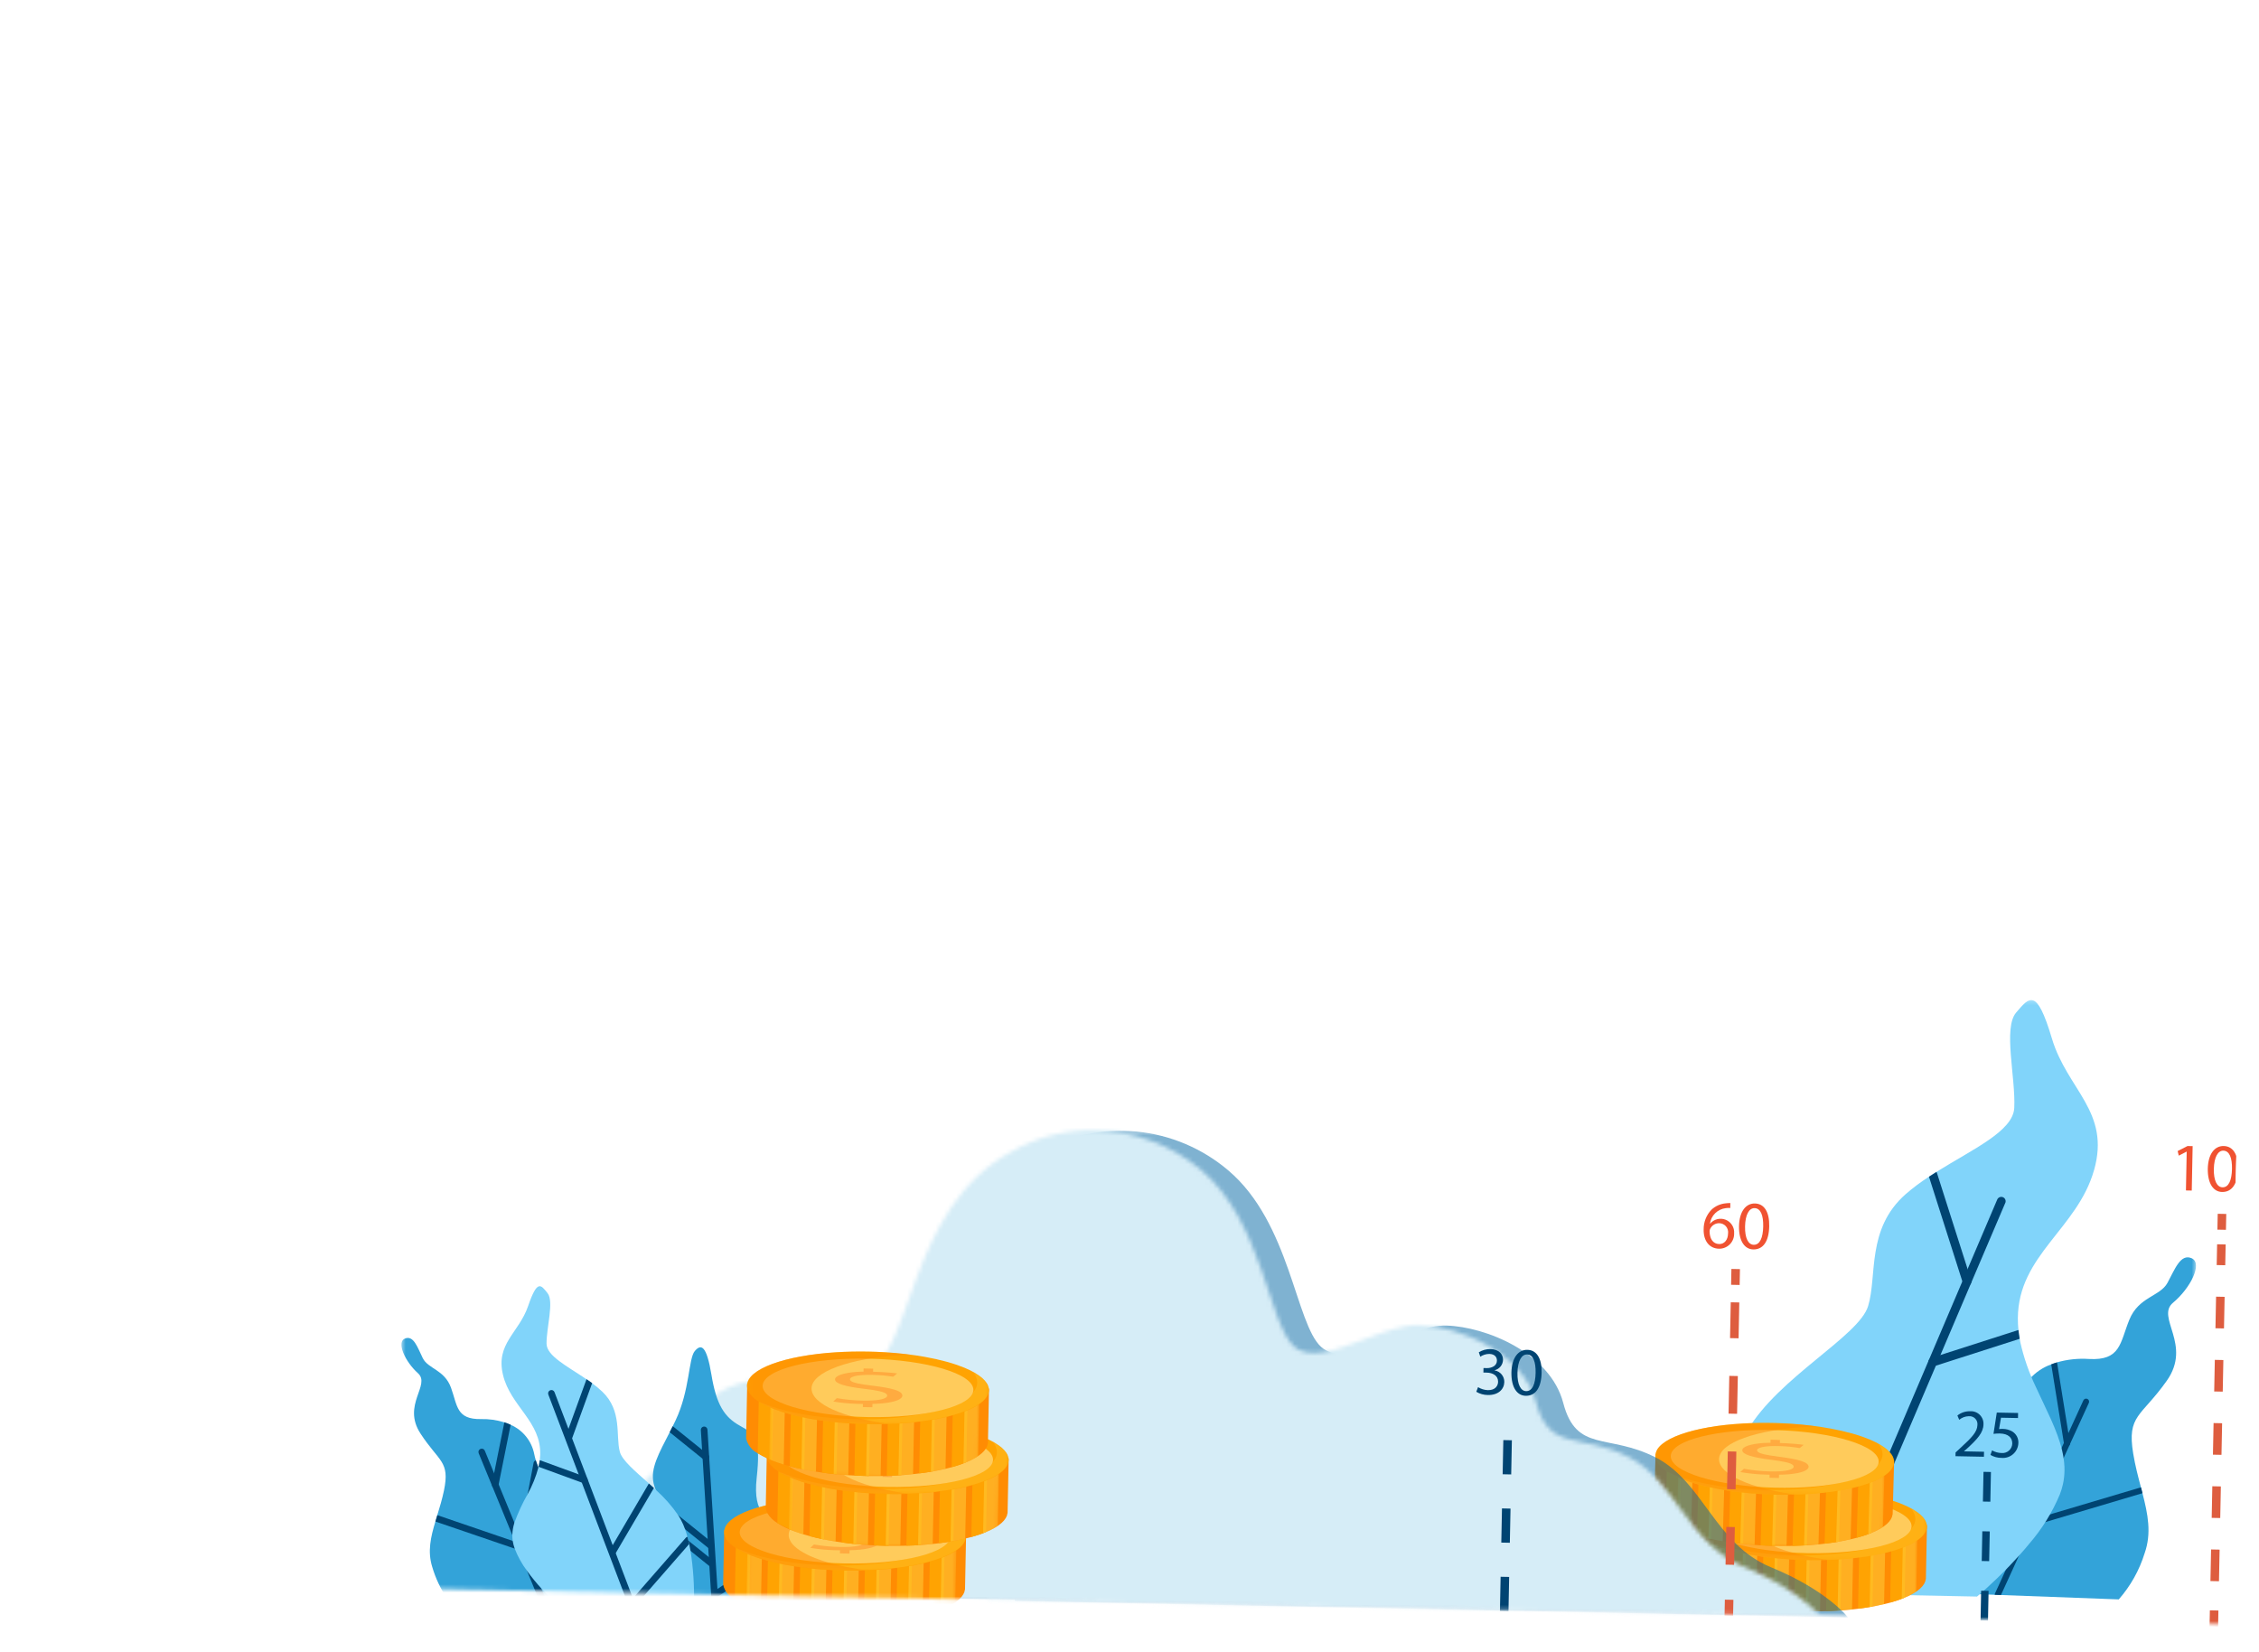 <svg width="554" height="405" viewBox="0 0 554 405" fill="none" xmlns="http://www.w3.org/2000/svg">
<g clip-path="url(#clip0_68_2717)">
<mask id="mask0_68_2717" style="mask-type:luminance" maskUnits="userSpaceOnUse" x="52" y="-123" width="663" height="525">
<path d="M714.263 -109.3L62.923 -122.207L52.802 388.572L704.142 401.478L714.263 -109.3Z" fill="white"/>
</mask>
<g mask="url(#mask0_68_2717)">
<mask id="mask1_68_2717" style="mask-type:luminance" maskUnits="userSpaceOnUse" x="0" y="235" width="540" height="170">
<path d="M539.841 246.05L3.294 235.419L0.161 393.553L536.707 404.185L539.841 246.05Z" fill="white"/>
</mask>
<g mask="url(#mask1_68_2717)">
<path d="M468.767 390.298L486.068 390.938L489.184 391.054L489.919 391.085L490.709 391.113L519.607 392.185C522.492 388.907 524.652 385.058 525.945 380.89C527.696 375.942 526.747 371.277 525.419 366.143C525.296 365.674 525.17 365.193 525.047 364.711C524.362 362.125 523.638 359.399 523.151 356.44C521.59 346.962 525.078 347.474 531.372 338.589C537.666 329.705 528.622 323.014 532.917 319.437C537.213 315.86 540.245 309.773 537.499 308.541C534.753 307.31 533.365 311.242 531.55 314.575C529.734 317.909 524.497 317.95 522.197 323.619C519.897 329.288 520.099 333.681 512.25 333.231C509.617 333.057 506.974 333.341 504.438 334.071C504.204 334.137 503.967 334.218 503.743 334.297C503.506 334.375 503.272 334.465 503.039 334.559C501.018 335.283 499.21 336.501 497.781 338.102C496.352 339.702 495.347 341.635 494.858 343.724C494.673 344.47 494.448 345.223 494.19 345.965C493.946 346.625 493.676 347.275 493.372 347.926C490.402 354.289 484.309 360.275 476.099 364.437C474.64 365.194 473.381 366.285 472.426 367.622C470.962 369.749 469.939 372.148 469.418 374.676C468.396 379.815 468.175 385.081 468.761 390.287" fill="#33A3D9"/>
<path d="M489.191 391.053L489.927 391.085L490.717 391.113L494.869 382.043L498.477 374.158L499.292 372.369L500.83 369.01L507.544 354.337C507.557 354.312 507.57 354.283 507.583 354.255C507.583 354.247 507.583 354.239 507.584 354.23L512.269 344.006C512.35 343.827 512.358 343.624 512.291 343.439C512.223 343.255 512.086 343.104 511.908 343.02C511.82 342.979 511.725 342.956 511.628 342.953C511.531 342.949 511.434 342.964 511.343 342.998C511.252 343.032 511.169 343.083 511.098 343.149C511.027 343.216 510.969 343.295 510.929 343.383L507.238 351.447L506.686 352.654L506.133 353.858L500.438 366.301L498.295 370.978L497.172 373.43L491.534 385.754L489.239 390.766C489.201 390.854 489.178 390.949 489.171 391.045" fill="#004472"/>
<path d="M503.051 334.564L506.155 353.86L506.191 354.081C506.209 354.202 506.257 354.316 506.33 354.414C506.404 354.511 506.501 354.588 506.612 354.638C506.702 354.683 506.8 354.707 506.901 354.707C506.947 354.708 506.993 354.704 507.038 354.695C507.162 354.675 507.278 354.624 507.376 354.546C507.474 354.469 507.551 354.367 507.597 354.251C507.601 354.243 507.605 354.234 507.609 354.226C507.653 354.105 507.665 353.974 507.644 353.847L507.469 352.761L507.26 351.449L504.484 334.18C504.48 334.144 504.471 334.109 504.458 334.075C504.226 334.14 503.987 334.221 503.761 334.298C503.535 334.374 503.29 334.466 503.053 334.559" fill="#004472"/>
<path d="M493.378 347.937L497.194 373.435L497.229 373.658C497.243 373.763 497.28 373.863 497.338 373.952C497.395 374.041 497.472 374.116 497.561 374.172C497.588 374.192 497.618 374.208 497.649 374.219C497.742 374.261 497.842 374.283 497.943 374.284C498.018 374.287 498.093 374.277 498.165 374.254L498.478 374.156L525.427 366.142C525.304 365.672 525.176 365.193 525.053 364.713C525.048 364.712 525.042 364.712 525.037 364.713L499.293 372.366L498.547 372.588L498.509 372.321L498.309 370.984L494.649 346.556C494.629 346.428 494.577 346.308 494.497 346.206C494.417 346.104 494.313 346.024 494.193 345.974C493.949 346.631 493.682 347.288 493.374 347.939" fill="#004472"/>
<path d="M513.543 286.93C509.474 301.306 494.963 307.755 494.862 323.205C494.859 324.186 494.905 325.166 495.001 326.143C495.017 326.324 495.038 326.506 495.06 326.686C495.103 327.046 495.155 327.401 495.215 327.757C495.244 327.933 495.275 328.105 495.309 328.28C495.354 328.544 495.403 328.808 495.449 329.062L495.449 329.069C496.3 332.859 497.576 336.54 499.253 340.044C501.725 345.499 504.548 350.636 505.73 355.732C505.874 356.331 505.987 356.936 506.079 357.539C506.181 358.242 506.256 358.944 506.288 359.651L506.288 359.673C506.334 360.822 506.264 361.973 506.078 363.109C506.025 363.4 505.97 363.692 505.905 363.991C505.714 364.828 505.464 365.65 505.157 366.452C503.312 370.86 500.774 374.946 497.64 378.555C497.64 378.555 497.64 378.563 497.632 378.568L497.632 378.575C496.809 379.577 495.971 380.547 495.13 381.473C495.13 381.473 495.129 381.481 495.122 381.486C494.343 382.356 493.566 383.188 492.812 383.975C488.513 388.444 484.85 391.49 484.85 391.49L421.005 390.225C421.065 380.427 422.232 370.667 424.483 361.13C424.685 360.356 424.906 359.593 425.138 358.834C425.973 356.008 427.125 353.285 428.573 350.717C436.229 337.688 455.878 327.663 458.14 320.263C460.403 312.864 457.667 301.334 467.353 292.813C469.15 291.253 471.058 289.825 473.06 288.538C473.366 288.335 473.665 288.14 473.971 287.943C474.277 287.745 474.584 287.55 474.893 287.36C483.836 281.759 493.709 277.372 493.982 271.662C494.342 264.226 491.205 252.048 494.445 248.284C497.684 244.519 499.435 241.999 503.206 254.625C506.976 267.251 517.628 272.549 513.551 286.928" fill="#81D4FA"/>
<path d="M491.769 294.981L483.404 314.59C483.385 314.648 483.361 314.705 483.333 314.76L475.882 332.252L474.764 334.86L465.05 357.652L465.05 357.66L460.687 367.894L460.687 367.902L450.919 390.81L448.362 390.759L424.483 361.129C424.687 360.354 424.906 359.593 425.139 358.833C425.347 358.894 425.531 359.017 425.667 359.186L449.479 388.745L472.967 333.641C472.985 333.591 473.007 333.542 473.032 333.496L481.249 314.205L482.533 311.191L489.802 294.143C489.857 294.012 489.937 293.893 490.038 293.793C490.139 293.693 490.259 293.614 490.39 293.561C490.522 293.508 490.663 293.481 490.805 293.483C490.948 293.484 491.088 293.514 491.219 293.57C491.349 293.626 491.467 293.708 491.566 293.81C491.665 293.912 491.742 294.033 491.794 294.165C491.846 294.297 491.871 294.439 491.867 294.581C491.864 294.723 491.833 294.862 491.775 294.992" fill="#004472"/>
<path d="M473.064 288.54L481.372 314.589C481.44 314.802 481.572 314.988 481.752 315.121C481.931 315.255 482.148 315.329 482.371 315.332C482.487 315.333 482.603 315.316 482.714 315.282C482.984 315.192 483.208 314.999 483.339 314.746C483.469 314.493 483.495 314.199 483.411 313.927L475.014 287.611C474.988 287.524 474.949 287.441 474.899 287.365C474.277 287.748 473.671 288.136 473.064 288.54Z" fill="#004472"/>
<path d="M472.957 334.323C473.023 334.536 473.155 334.724 473.334 334.858C473.513 334.993 473.73 335.069 473.954 335.074C474.07 335.075 474.186 335.058 474.298 335.023L495.31 328.285C495.182 327.58 495.083 326.868 495.011 326.143C494.948 326.149 494.885 326.162 494.825 326.183L473.646 332.974C473.376 333.061 473.151 333.253 473.022 333.506C472.893 333.758 472.869 334.052 472.957 334.323Z" fill="#004472"/>
<path d="M472.574 373.953L472.311 387.218L472.281 387.218C472.258 387.411 472.215 387.602 472.153 387.787C472.08 387.985 471.99 388.176 471.883 388.359C471.607 388.809 471.264 389.214 470.866 389.561C470.641 389.761 470.406 389.949 470.161 390.125C470.095 390.175 470.023 390.223 469.952 390.276C469.714 390.44 469.447 390.609 469.163 390.765C468.835 390.955 468.479 391.138 468.1 391.322C467.785 391.471 467.44 391.62 467.091 391.769C466.867 391.866 466.629 391.962 466.386 392.052C465.99 392.2 465.575 392.348 465.144 392.495L465.043 392.527C464.558 392.686 464.061 392.831 463.542 392.98C463.34 393.032 463.14 393.09 462.933 393.141C462.726 393.191 462.538 393.245 462.331 393.285C462.236 393.304 462.142 393.331 462.048 393.351C461.363 393.517 460.648 393.671 459.904 393.813C459.674 393.859 459.444 393.898 459.208 393.945C458.971 393.992 458.738 394.031 458.507 394.071C457.598 394.226 456.649 394.36 455.67 394.482C455.305 394.531 454.933 394.574 454.556 394.616C454.437 394.631 454.314 394.645 454.191 394.654C453.713 394.705 453.23 394.753 452.736 394.798C452.283 394.839 451.824 394.874 451.359 394.904C451.13 394.922 450.891 394.94 450.658 394.947C449.734 395.012 448.793 395.054 447.829 395.08C447.529 395.092 447.228 395.103 446.923 395.108C446.736 395.104 446.54 395.117 446.347 395.113C445.411 395.134 444.476 395.132 443.519 395.118C443.302 395.114 443.084 395.109 442.866 395.105L442.819 395.104C441.867 395.085 440.921 395.05 439.993 395.003C439.495 394.982 438.995 394.951 438.507 394.918C437.551 394.858 436.606 394.785 435.685 394.706C435.45 394.684 435.218 394.658 434.986 394.636C434.019 394.533 433.081 394.418 432.165 394.287C431.667 394.222 431.175 394.149 430.688 394.068C429.721 393.92 428.778 393.75 427.87 393.569C427.636 393.519 427.404 393.475 427.175 393.421C426.19 393.216 425.254 392.995 424.36 392.742C423.851 392.609 423.36 392.47 422.887 392.327C421.881 392.027 420.941 391.7 420.078 391.357L420.032 391.335C419.81 391.246 419.594 391.158 419.384 391.07C418.412 390.666 417.478 390.179 416.592 389.613C415.893 389.265 415.279 388.768 414.795 388.155C414.311 387.542 413.969 386.83 413.794 386.07L413.769 386.069L414.032 372.793L472.574 373.953Z" fill="#FF8C03"/>
<path d="M420.083 391.354L420.448 372.92L416.923 372.85L416.591 389.597L420.083 391.354Z" fill="#FFA302"/>
<path d="M428.279 373.075L427.873 393.566C426.631 393.317 425.468 393.051 424.363 392.744L424.754 373.005L428.279 373.075Z" fill="#FFA302"/>
<path d="M436.112 373.23L435.687 394.701C434.479 394.582 433.305 394.447 432.168 394.284L432.587 373.16L436.112 373.23Z" fill="#FFA302"/>
<path d="M443.95 373.386L443.519 395.113C443.302 395.109 443.084 395.105 442.866 395.1C441.897 395.081 440.939 395.045 439.995 394.998L440.424 373.316L443.95 373.386Z" fill="#FFA302"/>
<path d="M451.782 373.541L451.359 394.895C450.212 394.978 449.035 395.041 447.829 395.071L448.257 373.471L451.782 373.541Z" fill="#FFA302"/>
<path d="M459.614 373.696L459.213 393.93C458.086 394.137 456.907 394.315 455.675 394.465L456.088 373.626L459.614 373.696Z" fill="#FFA302"/>
<path d="M467.451 373.851L467.096 391.75C466.491 392.008 465.839 392.247 465.149 392.473L465.048 392.505C464.564 392.664 464.066 392.81 463.547 392.958L463.927 373.781L467.451 373.851Z" fill="#FFA302"/>
<g opacity="0.5">
<mask id="mask2_68_2717" style="mask-type:luminance" maskUnits="userSpaceOnUse" x="419" y="374" width="52" height="22">
<path d="M470.243 375.583L419.715 374.582L419.318 394.635L469.846 395.637L470.243 375.583Z" fill="white"/>
</mask>
<g mask="url(#mask2_68_2717)">
<path d="M423.242 374.652L422.892 392.324C421.887 392.024 420.946 391.697 420.083 391.354L420.036 391.332C419.815 391.243 419.599 391.155 419.388 391.067L419.715 374.584L423.242 374.652Z" fill="#FFD240"/>
<path d="M431.073 374.807L430.692 394.059C429.725 393.911 428.782 393.741 427.873 393.561C427.639 393.511 427.407 393.468 427.178 393.412L427.548 374.734L431.073 374.807Z" fill="#FFD240"/>
<path d="M438.904 374.962L438.509 394.914C437.553 394.857 436.606 394.782 435.685 394.703C435.45 394.681 435.218 394.653 434.988 394.633L435.379 374.893L438.904 374.962Z" fill="#FFD240"/>
<path d="M446.742 375.118L446.346 395.102C445.41 395.124 444.475 395.121 443.518 395.109C443.301 395.104 443.083 395.1 442.866 395.096L442.819 395.095L443.217 375.048L446.742 375.118Z" fill="#FFD240"/>
<path d="M454.578 375.273L454.194 394.641C453.717 394.694 453.235 394.741 452.74 394.787C452.285 394.828 451.828 394.864 451.362 394.894C451.133 394.911 450.894 394.929 450.663 394.936L451.054 375.203L454.578 375.273Z" fill="#FFD240"/>
<path d="M462.406 375.428L462.051 393.341C461.366 393.506 460.652 393.66 459.909 393.803C459.679 393.85 459.449 393.889 459.213 393.934C458.976 393.979 458.743 394.02 458.512 394.061L458.882 375.358L462.406 375.428Z" fill="#FFD240"/>
<path d="M470.243 375.583L469.952 390.267C469.714 390.43 469.447 390.599 469.163 390.756C468.837 390.945 468.481 391.128 468.1 391.311C467.785 391.46 467.441 391.609 467.092 391.758C466.867 391.855 466.629 391.951 466.388 392.041L466.715 375.514L470.243 375.583Z" fill="#FFD240"/>
</g>
</g>
<path d="M472.563 374.353L472.562 374.396C472.551 374.683 472.497 374.967 472.4 375.237C472.329 375.435 472.239 375.627 472.133 375.809C471.856 376.259 471.513 376.664 471.115 377.011C470.891 377.212 470.656 377.399 470.411 377.574C470.091 377.803 469.759 378.015 469.415 378.208C469.085 378.399 468.732 378.584 468.352 378.766C467.392 379.216 466.405 379.605 465.396 379.93C465.36 379.941 465.325 379.95 465.297 379.964C464.629 380.178 463.928 380.383 463.185 380.574C462.986 380.628 462.787 380.678 462.583 380.729C461.811 380.917 460.998 381.094 460.158 381.258C458.494 381.582 456.702 381.85 454.813 382.059C454.211 382.126 453.607 382.191 452.988 382.241C451.13 382.403 449.185 382.509 447.176 382.552C445.849 382.582 444.498 382.583 443.122 382.556C426.955 382.235 413.931 378.043 414.027 373.191C414.107 369.158 423.213 365.94 435.572 365.151C438.089 364.991 440.737 364.931 443.471 364.985C444.051 364.997 444.627 365.013 445.197 365.033C445.708 365.053 446.221 365.077 446.725 365.104C446.992 365.109 447.253 365.132 447.521 365.149C449.2 365.253 450.832 365.397 452.405 365.579C453.977 365.762 455.532 365.989 456.992 366.25C458.864 366.581 460.614 366.971 462.217 367.407C462.437 367.466 462.651 367.526 462.865 367.588C463.149 367.67 463.42 367.755 463.691 367.837C464.079 367.956 464.455 368.079 464.819 368.205C465.472 368.425 466.091 368.659 466.676 368.905C467.149 369.101 467.593 369.303 468.014 369.509C468.767 369.872 469.489 370.296 470.172 370.777C470.435 370.961 470.687 371.158 470.929 371.37C471.152 371.565 471.364 371.774 471.562 371.996C471.725 372.181 471.875 372.377 472.01 372.584C472.259 372.957 472.431 373.377 472.516 373.818C472.546 373.994 472.56 374.173 472.557 374.353" fill="#FFA302"/>
<g opacity="0.3">
<mask id="mask3_68_2717" style="mask-type:luminance" maskUnits="userSpaceOnUse" x="416" y="368" width="57" height="16">
<path d="M472.601 369.927L417.069 368.826L416.808 382.041L472.339 383.141L472.601 369.927Z" fill="white"/>
</mask>
<g mask="url(#mask3_68_2717)">
<path d="M472.472 373.821C472.387 373.381 472.216 372.961 471.968 372.588C471.832 372.382 471.682 372.185 471.519 372C471.322 371.778 471.11 371.569 470.886 371.374C470.645 371.163 470.393 370.965 470.131 370.781C469.646 370.438 469.139 370.125 468.614 369.846C468.654 369.892 468.696 369.937 468.734 369.982C468.898 370.183 469.047 370.394 469.182 370.614C469.432 371.021 469.602 371.471 469.684 371.941C469.716 372.131 469.729 372.324 469.726 372.517L469.725 372.563C469.713 372.871 469.658 373.176 469.562 373.468C469.491 373.681 469.401 373.888 469.294 374.085C469.02 374.565 468.676 375.002 468.273 375.381C468.05 375.596 467.815 375.8 467.569 375.99C467.25 376.236 466.918 376.465 466.573 376.675C466.243 376.881 465.89 377.081 465.508 377.277C464.552 377.761 463.564 378.181 462.552 378.533C462.515 378.544 462.481 378.556 462.451 378.568C461.784 378.801 461.081 379.022 460.338 379.228C460.139 379.287 459.94 379.34 459.734 379.394C458.963 379.598 458.15 379.791 457.308 379.969C455.644 380.32 453.851 380.61 451.962 380.838C451.36 380.91 450.754 380.969 450.137 381.036C448.278 381.215 446.333 381.332 444.324 381.381C442.997 381.415 441.648 381.418 440.27 381.391C430.684 381.201 422.206 379.544 416.914 377.138C421.63 380.137 431.552 382.334 443.075 382.563C444.453 382.59 445.804 382.589 447.129 382.559C449.136 382.518 451.081 382.41 452.941 382.249C453.566 382.194 454.166 382.133 454.766 382.066C456.655 381.857 458.447 381.589 460.11 381.265C460.953 381.101 461.764 380.924 462.536 380.734C462.74 380.684 462.939 380.633 463.138 380.579C463.881 380.389 464.583 380.185 465.25 379.969C465.278 379.957 465.314 379.947 465.349 379.935C466.358 379.611 467.345 379.222 468.305 378.771C468.685 378.59 469.038 378.404 469.368 378.213C469.712 378.02 470.044 377.809 470.364 377.579C470.609 377.405 470.844 377.217 471.068 377.017C471.466 376.67 471.809 376.264 472.086 375.815C472.192 375.632 472.282 375.44 472.353 375.241C472.449 374.971 472.504 374.688 472.515 374.402L472.516 374.35C472.52 374.171 472.506 373.992 472.475 373.815" fill="#FFD240"/>
</g>
</g>
<path d="M468.791 374.281C468.714 378.18 457.236 381.115 443.153 380.836C429.071 380.557 417.718 377.169 417.795 373.271C417.873 369.372 429.351 366.437 443.433 366.716C457.515 366.995 468.868 370.382 468.791 374.281Z" fill="#FFCB5B"/>
<path d="M444.471 373.262L444.459 373.262C443.575 373.152 442.807 373.05 442.151 372.947C439.941 372.591 438.943 372.245 438.93 371.693C438.92 371.269 439.846 370.794 442.196 370.668C442.758 370.636 443.396 370.623 444.118 370.636L444.503 370.644C446.139 370.677 447.771 370.824 449.386 371.084L450.353 370.291C450.005 370.229 449.313 370.16 448.502 370.098C447.197 369.989 445.855 369.918 444.518 369.887L444.533 369.131L442.226 369.085L442.211 369.854C442.085 369.851 441.965 369.849 441.838 369.857L441.809 369.857C441.386 369.862 440.976 369.873 440.59 369.903C437.297 370.149 435.289 370.846 435.312 371.748C435.34 372.784 437.928 373.467 442.128 373.977L442.68 374.042C443.329 374.122 443.912 374.201 444.428 374.279C446.915 374.662 447.925 375.06 447.943 375.654C447.96 376.247 446.675 376.695 444.377 376.829C443.726 376.867 442.992 376.882 442.178 376.869L442.069 376.867C439.95 376.832 437.837 376.631 435.749 376.266L434.871 377.081C436.738 377.394 438.624 377.581 440.516 377.641C441.027 377.664 441.539 377.674 442.051 377.672L442.037 378.422L444.343 378.468L444.359 377.654C445.215 377.64 446.06 377.599 446.856 377.519C450.067 377.198 451.625 376.468 451.605 375.635C451.573 374.505 449.177 373.839 444.473 373.262" fill="#FFAB40"/>
<g opacity="0.5">
<mask id="mask4_68_2717" style="mask-type:luminance" maskUnits="userSpaceOnUse" x="413" y="364" width="41" height="19">
<path d="M453.608 365.192L414.146 364.41L413.798 381.981L453.26 382.763L453.608 365.192Z" fill="white"/>
</mask>
<g mask="url(#mask4_68_2717)">
<path d="M429.625 373.904C429.705 369.871 438.812 366.652 451.171 365.863C451.965 365.814 452.777 365.775 453.596 365.745C453.182 365.69 452.776 365.632 452.352 365.583C450.778 365.396 449.146 365.255 447.468 365.153C447.2 365.135 446.94 365.119 446.672 365.108C446.166 365.081 445.655 365.056 445.144 365.037C444.575 365.016 443.999 365 443.417 364.989C440.684 364.935 438.035 364.993 435.519 365.155C423.165 365.944 414.054 369.162 413.974 373.193C413.878 378.043 426.902 382.237 443.069 382.558C444.447 382.585 445.798 382.584 447.123 382.554C447.577 382.544 448.012 382.52 448.46 382.504C437.388 381.039 429.556 377.667 429.63 373.902" fill="#FF8C03"/>
</g>
</g>
<path d="M464.523 358.134L464.156 371.397L464.126 371.397C464.101 371.59 464.057 371.781 463.993 371.966C463.918 372.164 463.826 372.354 463.718 372.536C463.439 372.984 463.093 373.387 462.692 373.73C462.465 373.928 462.229 374.114 461.983 374.288C461.916 374.336 461.844 374.385 461.772 374.439C461.532 374.601 461.264 374.767 460.983 374.922C460.655 375.109 460.296 375.29 459.915 375.471C459.6 375.62 459.255 375.769 458.904 375.904C458.679 375.997 458.441 376.092 458.197 376.181C457.8 376.329 457.384 376.476 456.951 376.612C456.915 376.623 456.879 376.633 456.85 376.643C456.364 376.797 455.865 376.935 455.345 377.08C455.144 377.131 454.942 377.188 454.735 377.238C454.528 377.288 454.337 377.339 454.131 377.382C454.037 377.402 453.941 377.428 453.847 377.446C453.161 377.607 452.446 377.756 451.701 377.893C451.471 377.936 451.241 377.974 451.005 378.019C450.768 378.064 450.535 378.102 450.301 378.139C449.392 378.288 448.441 378.414 447.463 378.526C447.097 378.572 446.726 378.613 446.349 378.66C446.232 378.673 446.107 378.686 445.983 378.695C445.507 378.743 445.023 378.786 444.528 378.822C444.074 378.861 443.614 378.893 443.149 378.919C442.92 378.935 442.681 378.95 442.449 378.955C441.524 379.013 440.576 379.049 439.618 379.067C439.319 379.075 439.018 379.083 438.712 379.086C438.523 379.083 438.33 379.093 438.135 379.087C437.199 379.1 436.264 379.091 435.307 379.07C435.091 379.066 434.872 379.062 434.654 379.057L434.608 379.057C433.655 379.038 432.71 378.988 431.782 378.934C431.283 378.908 430.784 378.872 430.298 378.837C429.342 378.772 428.397 378.689 427.478 378.596C427.243 378.573 427.011 378.545 426.781 378.522C425.813 378.41 424.877 378.289 423.963 378.154C423.465 378.085 422.974 378.01 422.488 377.923C421.521 377.766 420.58 377.589 419.675 377.4C419.44 377.348 419.209 377.303 418.979 377.246C417.998 377.033 417.063 376.806 416.17 376.552C415.663 376.414 415.173 376.271 414.7 376.124C413.698 375.816 412.761 375.481 411.899 375.134L411.853 375.112C411.632 375.022 411.417 374.93 411.208 374.84C410.241 374.427 409.312 373.931 408.431 373.356C407.735 373.003 407.125 372.5 406.646 371.884C406.167 371.268 405.831 370.553 405.661 369.792L405.638 369.791L406.005 356.528L464.523 358.134Z" fill="#FF8C03"/>
<path d="M411.895 375.125L412.405 356.689L408.88 356.591L408.418 373.343L411.895 375.125Z" fill="#FFA302"/>
<path d="M420.237 356.906L419.675 377.392C418.442 377.134 417.274 376.855 416.171 376.544L416.718 356.808L420.237 356.906Z" fill="#FFA302"/>
<path d="M428.067 357.122L427.471 378.59C426.264 378.46 425.092 378.315 423.957 378.143L424.542 357.024L428.067 357.122Z" fill="#FFA302"/>
<path d="M435.903 357.34L435.301 379.064C435.084 379.06 434.866 379.055 434.648 379.051C433.679 379.025 432.722 378.983 431.777 378.927L432.378 357.242L435.903 357.34Z" fill="#FFA302"/>
<path d="M443.733 357.557L443.142 378.913C441.997 378.988 440.82 379.037 439.61 379.062L440.21 357.461L443.733 357.557Z" fill="#FFA302"/>
<path d="M451.565 357.773L451.008 378.013C449.879 378.212 448.698 378.381 447.465 378.52L448.043 357.675L451.565 357.773Z" fill="#FFA302"/>
<path d="M459.399 357.99L458.904 375.887C458.298 376.139 457.648 376.374 456.951 376.595L456.851 376.626C456.364 376.78 455.866 376.918 455.345 377.063L455.881 357.883L459.399 357.99Z" fill="#FFA302"/>
<g opacity="0.5">
<mask id="mask5_68_2717" style="mask-type:luminance" maskUnits="userSpaceOnUse" x="411" y="358" width="52" height="22">
<path d="M462.187 359.35L411.53 358.347L411.129 378.587L461.786 379.59L462.187 359.35Z" fill="white"/>
</mask>
<g mask="url(#mask5_68_2717)">
<path d="M415.184 358.447L414.694 376.115C413.691 375.807 412.755 375.472 411.895 375.125L411.849 375.102C411.627 375.012 411.412 374.922 411.204 374.831L411.66 358.351L415.184 358.447Z" fill="#FFD240"/>
<path d="M423.016 358.665L422.479 377.913C421.512 377.757 420.571 377.579 419.666 377.39C419.431 377.339 419.2 377.292 418.97 377.236L419.488 358.562L423.016 358.665Z" fill="#FFD240"/>
<path d="M430.846 358.88L430.295 378.829C429.339 378.764 428.394 378.681 427.475 378.588C427.24 378.565 427.008 378.537 426.778 378.514L427.324 358.784L430.846 358.88Z" fill="#FFD240"/>
<path d="M438.682 359.098L438.13 379.08C437.195 379.092 436.26 379.083 435.303 379.062C435.084 379.058 434.868 379.054 434.65 379.05L434.603 379.049L435.156 359L438.682 359.098Z" fill="#FFD240"/>
<path d="M446.505 359.315L445.965 378.681C445.488 378.729 445.004 378.772 444.509 378.807C444.055 378.845 443.596 378.877 443.131 378.903C442.901 378.919 442.662 378.936 442.43 378.941L442.977 359.211L446.505 359.315Z" fill="#FFD240"/>
<path d="M454.344 359.533L453.847 377.442C453.161 377.602 452.446 377.751 451.701 377.886C451.469 377.932 451.239 377.969 451.003 378.013L450.301 378.133L450.819 359.433L454.344 359.533Z" fill="#FFD240"/>
<path d="M462.176 359.749L461.769 374.43C461.529 374.592 461.261 374.758 460.98 374.913C460.652 375.099 460.293 375.28 459.912 375.461C459.598 375.611 459.252 375.76 458.9 375.893C458.675 375.988 458.436 376.081 458.193 376.17L458.651 359.651L462.176 359.749Z" fill="#FFD240"/>
</g>
</g>
<path d="M464.509 358.542L464.508 358.585C464.493 358.872 464.435 359.155 464.335 359.424C464.262 359.622 464.171 359.813 464.063 359.995C463.783 360.443 463.437 360.845 463.036 361.189C462.81 361.387 462.574 361.573 462.328 361.745C462.006 361.972 461.673 362.182 461.328 362.373C460.997 362.561 460.643 362.742 460.259 362.921C459.296 363.365 458.306 363.745 457.294 364.062C457.26 364.073 457.224 364.082 457.196 364.094C456.526 364.303 455.822 364.503 455.079 364.687C454.88 364.739 454.681 364.788 454.476 364.831C453.702 365.013 452.89 365.186 452.046 365.342C450.38 365.651 448.586 365.906 446.696 366.1C446.095 366.161 445.488 366.218 444.87 366.268C443.01 366.415 441.064 366.504 439.056 366.533C437.729 366.552 436.378 366.542 435.003 366.504C418.839 366.056 405.849 361.759 405.982 356.91C406.093 352.88 415.229 349.733 427.589 349.041C430.107 348.899 432.756 348.86 435.488 348.936C436.07 348.947 436.645 348.968 437.214 348.998C437.727 349.021 438.238 349.049 438.742 349.08C439.008 349.094 439.272 349.112 439.538 349.131C441.216 349.249 442.847 349.404 444.418 349.6C446.013 349.798 447.541 350.032 449.002 350.304C450.865 350.653 452.618 351.055 454.216 351.498C454.437 351.558 454.649 351.62 454.863 351.683C455.146 351.768 455.418 351.85 455.687 351.938C456.073 352.061 456.448 352.186 456.812 352.315C457.463 352.544 458.079 352.782 458.659 353.029C459.13 353.23 459.574 353.433 459.992 353.644C460.746 354.013 461.467 354.444 462.149 354.932C462.411 355.118 462.662 355.318 462.902 355.531C463.124 355.73 463.334 355.942 463.53 356.166C463.691 356.353 463.84 356.55 463.973 356.758C464.219 357.133 464.387 357.553 464.468 357.994C464.498 358.171 464.51 358.351 464.506 358.531" fill="#FFA302"/>
<g opacity="0.3">
<mask id="mask6_68_2717" style="mask-type:luminance" maskUnits="userSpaceOnUse" x="408" y="352" width="57" height="16">
<path d="M464.545 354.078L408.985 352.977L408.727 365.995L464.288 367.096L464.545 354.078Z" fill="white"/>
</mask>
<g mask="url(#mask6_68_2717)">
<path d="M464.419 358.004C464.338 357.563 464.17 357.142 463.925 356.766C463.79 356.56 463.642 356.363 463.481 356.176C463.285 355.952 463.075 355.74 462.853 355.541C462.613 355.329 462.362 355.129 462.101 354.942C461.618 354.595 461.113 354.279 460.59 353.995C460.63 354.041 460.673 354.087 460.709 354.133C460.871 354.333 461.019 354.544 461.152 354.765C461.399 355.174 461.566 355.625 461.645 356.096C461.674 356.287 461.686 356.479 461.681 356.672L461.681 356.718C461.666 357.026 461.607 357.33 461.507 357.621C461.434 357.834 461.343 358.041 461.234 358.239C460.956 358.716 460.609 359.15 460.203 359.526C459.978 359.739 459.742 359.94 459.494 360.127C459.173 360.371 458.839 360.598 458.492 360.805C458.161 361.008 457.806 361.205 457.422 361.397C456.462 361.874 455.471 362.286 454.456 362.629C454.421 362.641 454.385 362.651 454.355 362.664C453.686 362.893 452.982 363.104 452.238 363.309C452.038 363.366 451.839 363.42 451.634 363.472C450.86 363.67 450.047 363.856 449.203 364.026C447.536 364.364 445.741 364.641 443.85 364.854C443.249 364.922 442.643 364.986 442.024 365.039C440.164 365.201 438.216 365.305 436.208 365.336C434.881 365.36 433.53 365.353 432.154 365.315C422.571 365.051 414.109 363.326 408.833 360.88C413.526 363.915 423.43 366.19 434.951 366.509C436.329 366.548 437.68 366.557 439.004 366.538C441.013 366.512 442.959 366.42 444.818 366.273C445.443 366.225 446.043 366.168 446.644 366.105C448.535 365.911 450.328 365.657 451.995 365.346C452.836 365.189 453.651 365.017 454.424 364.835C454.628 364.787 454.829 364.738 455.027 364.691C455.771 364.505 456.477 364.307 457.144 364.096C457.174 364.084 457.21 364.076 457.244 364.064C458.256 363.748 459.246 363.367 460.209 362.924C460.593 362.746 460.947 362.563 461.278 362.375C461.623 362.184 461.957 361.974 462.279 361.747C462.525 361.574 462.762 361.388 462.987 361.19C463.388 360.846 463.735 360.443 464.015 359.996C464.123 359.814 464.214 359.623 464.287 359.425C464.387 359.156 464.445 358.873 464.459 358.586L464.46 358.536C464.465 358.356 464.452 358.177 464.423 358" fill="#FFD240"/>
</g>
</g>
<path d="M460.736 358.436C460.628 362.334 449.128 365.18 435.041 364.789C420.955 364.397 409.635 360.922 409.743 357.022C409.852 353.122 421.352 350.278 435.438 350.669C449.524 351.06 460.843 354.536 460.736 358.436Z" fill="#FFCB5B"/>
<path d="M436.425 357.225L436.407 357.225C435.53 357.109 434.762 356.999 434.11 356.891C431.901 356.525 430.906 356.165 430.897 355.612C430.891 355.188 431.82 354.721 434.172 354.605C434.734 354.577 435.372 354.57 436.095 354.589L436.48 354.597C438.115 354.642 439.745 354.802 441.358 355.075L442.331 354.289C441.983 354.226 441.292 354.15 440.481 354.076C439.177 353.957 437.835 353.876 436.499 353.842L436.514 353.098L434.208 353.033L434.193 353.802C434.066 353.8 433.946 353.797 433.82 353.795L433.789 353.794C433.368 353.795 432.956 353.804 432.571 353.831C429.275 354.055 427.261 354.731 427.279 355.632C427.299 356.669 429.875 357.373 434.078 357.917L434.631 357.985C435.28 358.07 435.862 358.154 436.378 358.236C438.855 358.637 439.868 359.045 439.881 359.639C439.895 360.232 438.614 360.669 436.307 360.785C435.656 360.819 434.92 360.828 434.108 360.807L433.999 360.805C431.881 360.753 429.77 360.534 427.686 360.152L426.801 360.961C428.665 361.289 430.549 361.491 432.441 361.567C432.952 361.592 433.463 361.607 433.976 361.61L433.961 362.36L436.267 362.424L436.283 361.61C437.139 361.602 437.983 361.569 438.78 361.496C441.993 361.2 443.555 360.482 443.542 359.647C443.519 358.52 441.129 357.834 436.428 357.221" fill="#FFAB40"/>
<g opacity="0.5">
<mask id="mask7_68_2717" style="mask-type:luminance" maskUnits="userSpaceOnUse" x="405" y="348" width="41" height="19">
<path d="M445.623 349.144L406.097 348.361L405.749 365.938L445.274 366.721L445.623 349.144Z" fill="white"/>
</mask>
<g mask="url(#mask7_68_2717)">
<path d="M421.578 357.752C421.689 353.721 430.825 350.573 443.185 349.882C443.98 349.837 444.791 349.807 445.611 349.782C445.198 349.724 444.794 349.662 444.368 349.61C442.797 349.415 441.166 349.257 439.486 349.141C439.22 349.122 438.958 349.104 438.69 349.089C438.186 349.058 437.674 349.029 437.163 349.006C436.592 348.982 436.018 348.96 435.435 348.946C432.703 348.87 430.054 348.907 427.538 349.049C415.176 349.738 406.041 352.888 405.929 356.918C405.795 361.768 418.785 366.064 434.948 366.512C436.325 366.551 437.676 366.56 439.001 366.541C439.455 366.534 439.892 366.513 440.338 366.502C429.279 364.945 421.474 361.516 421.578 357.752Z" fill="#FF8C03"/>
</g>
</g>
<g opacity="0.5">
<mask id="mask8_68_2717" style="mask-type:luminance" maskUnits="userSpaceOnUse" x="123" y="274" width="333" height="123">
<path d="M455.525 280.81L125.445 274.27L123.148 390.17L453.228 396.71L455.525 280.81Z" fill="white"/>
</mask>
<g mask="url(#mask8_68_2717)">
<path d="M123.148 390.168C123.148 390.168 128.399 371.142 146.517 368.764C164.635 366.386 165.364 364.374 175.622 348.771C186.783 331.794 206.745 341.183 218.697 336.908C230.65 332.632 228.916 296.269 254.856 282.441C262.131 278.384 270.475 276.647 278.767 277.464C287.06 278.28 294.904 281.611 301.246 287.01C316.409 299.871 317.713 324.549 323.99 330.27C330.267 335.99 345.168 324.752 354.76 325.042C364.352 325.332 380.137 331.694 383.369 344.007C386.602 356.321 394.345 351.415 406.045 357.38C417.744 363.345 420.57 378.668 434.354 384.319C448.138 389.97 453.227 396.62 453.227 396.62L248.913 392.571C248.913 392.571 248.89 392.451 248.853 392.223L123.148 390.168Z" fill="#0065A3"/>
</g>
</g>
</g>
<mask id="mask9_68_2717" style="mask-type:luminance" maskUnits="userSpaceOnUse" x="116" y="277" width="331" height="120">
<path d="M248.192 282.313C222.255 296.141 223.989 332.505 212.033 336.78C207.965 338.235 202.964 338.108 197.714 337.976C187.515 337.718 176.322 337.441 168.958 348.643C158.7 364.246 157.97 366.257 139.853 368.635C121.736 371.013 116.483 390.041 116.483 390.041L242.189 392.091C242.228 392.318 242.249 392.439 242.249 392.439L446.563 396.488C446.563 396.488 441.481 389.848 427.69 384.188C413.898 378.529 411.08 363.207 399.382 357.245C387.684 351.283 379.938 356.19 376.707 343.872C373.476 331.554 357.69 325.2 348.098 324.91C344.217 324.793 339.469 326.563 334.778 328.332C327.867 330.935 321.069 333.543 317.332 330.14C311.053 324.425 309.749 299.74 294.588 286.879C287.304 280.772 278.153 277.327 268.645 277.113C261.483 276.969 254.415 278.766 248.193 282.313" fill="white"/>
</mask>
<g mask="url(#mask9_68_2717)">
<path d="M448.915 270.788L115.303 274.171L116.589 399.98L450.201 396.597L448.915 270.788Z" fill="#D6EDF7"/>
</g>
<mask id="mask10_68_2717" style="mask-type:luminance" maskUnits="userSpaceOnUse" x="97" y="237" width="540" height="170">
<path d="M636.819 248.137L100.272 237.506L97.138 395.64L633.685 406.272L636.819 248.137Z" fill="white"/>
</mask>
<g mask="url(#mask10_68_2717)">
<path d="M423.977 396.151L424.054 392.268" stroke="#DE5D3F" stroke-width="2.096" stroke-miterlimit="10"/>
<path d="M424.224 383.689L425.499 319.352" stroke="#DE5D3F" stroke-width="2.096" stroke-miterlimit="10" stroke-dasharray="9.26 9.26"/>
<path d="M425.584 315.062L425.661 311.177" stroke="#DE5D3F" stroke-width="2.096" stroke-miterlimit="10"/>
<path d="M424.333 296.203C423.962 296.18 423.591 296.195 423.223 296.248C422.248 296.364 421.339 296.8 420.638 297.488C419.938 298.175 419.485 299.075 419.352 300.047L419.402 300.048C419.853 299.506 420.466 299.121 421.151 298.949C421.836 298.777 422.558 298.828 423.212 299.093C423.867 299.358 424.42 299.825 424.791 300.425C425.163 301.024 425.334 301.727 425.279 302.43C425.296 302.924 425.212 303.415 425.033 303.876C424.854 304.336 424.583 304.755 424.236 305.107C423.89 305.46 423.476 305.738 423.019 305.926C422.561 306.114 422.071 306.207 421.576 306.2C419.239 306.153 417.75 304.311 417.806 301.477C417.794 300.576 417.959 299.682 418.293 298.845C418.626 298.008 419.122 297.246 419.751 296.6C420.722 295.71 421.962 295.169 423.275 295.06C423.631 295.012 423.991 294.991 424.35 294.997L424.333 296.203ZM423.789 302.485C423.836 302.169 423.815 301.847 423.726 301.54C423.637 301.233 423.483 300.949 423.274 300.707C423.065 300.466 422.806 300.272 422.515 300.14C422.224 300.007 421.908 299.939 421.588 299.94C421.146 299.942 420.713 300.064 420.336 300.293C419.958 300.522 419.65 300.849 419.445 301.24C419.326 301.436 419.264 301.661 419.264 301.89C419.262 303.686 420.059 305.02 421.604 305.051C422.88 305.076 423.758 304.036 423.789 302.477" fill="#F05231"/>
<path d="M433.885 300.689C433.812 304.394 432.393 306.42 429.976 306.372C427.844 306.33 426.431 304.306 426.476 300.697C426.549 297.041 428.167 295.06 430.383 295.104C432.685 295.15 433.954 297.222 433.885 300.693M427.96 300.744C427.903 303.578 428.744 305.205 430.088 305.232C431.598 305.261 432.356 303.515 432.411 300.731C432.464 298.048 431.81 296.274 430.283 296.243C428.991 296.218 428.018 297.776 427.96 300.744Z" fill="#F05231"/>
<path d="M542.92 398.774L542.997 394.889" stroke="#DE5D3F" stroke-width="2.096" stroke-miterlimit="10"/>
<path d="M543.139 387.711L544.775 305.128" stroke="#DE5D3F" stroke-width="2.096" stroke-miterlimit="10" stroke-dasharray="7.75 7.75"/>
<path d="M544.846 301.537L544.923 297.652" stroke="#DE5D3F" stroke-width="2.096" stroke-miterlimit="10"/>
<path d="M536.269 282.388L536.236 282.388L534.318 283.373L534.055 282.243L536.466 281.016L537.725 281.041L537.509 291.936L536.082 291.908L536.269 282.388Z" fill="#F05231"/>
<path d="M548.85 286.597C548.776 290.303 547.358 292.329 544.941 292.281C542.809 292.239 541.396 290.215 541.441 286.606C541.513 282.95 543.132 280.969 545.348 281.013C547.65 281.058 548.918 283.131 548.85 286.602M542.924 286.653C542.868 289.487 543.709 291.114 545.052 291.14C546.564 291.17 547.32 289.424 547.376 286.641C547.429 283.958 546.775 282.182 545.248 282.152C543.956 282.127 542.983 283.685 542.924 286.653Z" fill="#F05231"/>
<path d="M557.462 286.768C557.388 290.474 555.97 292.499 553.553 292.452C551.421 292.409 550.008 290.385 550.053 286.777C550.125 283.121 551.744 281.14 553.96 281.183C556.262 281.229 557.531 283.302 557.462 286.773M551.536 286.823C551.48 289.658 552.321 291.284 553.664 291.311C555.176 291.341 555.933 289.595 555.988 286.812C556.041 284.129 555.387 282.353 553.86 282.323C552.568 282.297 551.595 283.855 551.536 286.823Z" fill="#F05231"/>
<path d="M368.895 395.035L369.851 346.801" stroke="#004472" stroke-width="2.096" stroke-miterlimit="10" stroke-dasharray="8.38 8.38"/>
<path d="M362.479 340.141C363.204 340.59 364.032 340.844 364.884 340.877C366.782 340.915 367.392 339.719 367.395 338.813C367.408 337.285 366.045 336.606 364.615 336.578L363.793 336.561L363.814 335.455L364.637 335.471C365.713 335.492 367.084 334.965 367.11 333.675C367.127 332.803 366.589 332.02 365.229 331.993C364.446 332.001 363.682 332.237 363.032 332.672L362.667 331.592C363.527 331.057 364.526 330.785 365.539 330.81C367.688 330.853 368.631 332.146 368.604 333.471C368.581 334.059 368.368 334.623 367.995 335.079C367.622 335.535 367.111 335.857 366.538 335.996L366.538 336.03C367.21 336.141 367.821 336.49 368.258 337.014C368.694 337.537 368.928 338.199 368.917 338.88C368.882 340.625 367.491 342.122 364.871 342.07C363.876 342.062 362.901 341.787 362.048 341.274L362.479 340.141Z" fill="#004472"/>
<path d="M378.07 336.575C377.997 340.281 376.578 342.306 374.161 342.259C372.029 342.216 370.616 340.192 370.661 336.584C370.734 332.928 372.352 330.947 374.569 330.99C376.87 331.036 378.139 333.109 378.07 336.58M372.145 336.63C372.089 339.465 372.929 341.091 374.273 341.118C375.784 341.148 376.541 339.402 376.596 336.619C376.649 333.936 375.995 332.16 374.468 332.13C373.176 332.104 372.204 333.662 372.145 336.63Z" fill="#004472"/>
<path d="M486.626 397.368L487.349 360.868" stroke="#004472" stroke-width="1.823" stroke-miterlimit="10" stroke-dasharray="7.29 7.29"/>
<path d="M479.568 357.068L479.586 356.162L480.768 355.062C483.608 352.471 484.9 351.084 484.944 349.441C484.979 349.152 484.949 348.858 484.856 348.582C484.763 348.306 484.608 348.054 484.404 347.845C484.2 347.637 483.952 347.477 483.678 347.377C483.404 347.277 483.11 347.24 482.82 347.269C481.964 347.284 481.139 347.593 480.484 348.144L480.037 347.095C480.919 346.391 482.021 346.021 483.15 346.05C483.585 346.02 484.021 346.083 484.43 346.234C484.839 346.385 485.211 346.622 485.521 346.928C485.831 347.234 486.073 347.602 486.229 348.009C486.386 348.415 486.454 348.85 486.43 349.285C486.39 351.298 484.896 352.895 482.552 355.064L481.663 355.852L481.662 355.884L486.565 355.982L486.541 357.206L479.568 357.068Z" fill="#004472"/>
<path d="M494.894 347.715L490.73 347.633L490.253 350.426C490.549 350.387 490.847 350.37 491.144 350.377C491.967 350.376 492.775 350.595 493.485 351.01C493.969 351.302 494.364 351.719 494.629 352.218C494.894 352.717 495.018 353.279 494.988 353.842C494.971 354.358 494.848 354.865 494.628 355.332C494.408 355.799 494.094 356.215 493.706 356.556C493.319 356.898 492.865 357.156 492.374 357.316C491.883 357.475 491.364 357.533 490.849 357.485C489.899 357.488 488.965 357.238 488.143 356.76L488.535 355.644C489.243 356.052 490.043 356.275 490.86 356.294C491.187 356.325 491.517 356.288 491.829 356.187C492.142 356.086 492.43 355.922 492.677 355.705C492.923 355.489 493.123 355.224 493.263 354.927C493.403 354.631 493.482 354.309 493.493 353.981C493.503 352.572 492.584 351.546 490.4 351.503C489.894 351.499 489.388 351.528 488.886 351.592L489.696 346.373L494.918 346.476L494.894 347.715Z" fill="#004472"/>
<path d="M135.781 392.589L149.701 392.865C150.207 389.375 150.249 385.832 149.826 382.331C149.768 381.88 149.688 381.422 149.599 380.964C149.556 380.767 149.507 380.557 149.466 380.356C149.075 378.376 148.232 376.513 147.003 374.912C146.393 374.166 145.649 373.541 144.81 373.067C139.358 370.235 134.947 365.748 132.212 360.252C132.148 360.11 132.089 359.975 132.029 359.839C131.999 359.766 131.969 359.693 131.944 359.625C131.785 359.244 131.648 358.863 131.526 358.483C131.482 358.347 131.433 358.217 131.4 358.076C131.246 357.58 131.119 357.077 131.02 356.567C130.712 354.99 130.025 353.512 129.017 352.258C128.01 351.005 126.713 350.016 125.238 349.375C124.739 349.145 124.227 348.946 123.704 348.779C121.848 348.195 119.907 347.922 117.961 347.972C111.91 348.075 112.2 344.705 110.607 340.283C109.013 335.86 104.98 335.656 103.689 333.042C102.398 330.429 101.454 327.357 99.31 328.219C97.166 329.081 99.308 333.852 102.501 336.728C105.695 339.603 98.537 344.478 103.11 351.501C107.682 358.523 110.369 358.235 108.884 365.473C108.431 367.633 107.827 369.629 107.243 371.53C107.077 372.059 106.923 372.579 106.773 373.095C105.629 376.909 104.82 380.391 105.987 384.175C106.805 386.989 108.068 389.655 109.728 392.071L135.781 392.588L135.781 392.589Z" fill="#33A3D9"/>
<path d="M134.029 392.556L132.258 392.521L129.25 385.199C129.25 385.199 129.25 385.199 129.25 385.188L127.134 380.044L126.308 378.035L125.63 376.391L120.714 364.427C120.698 364.397 120.685 364.366 120.676 364.333L117.391 356.341C117.31 356.141 117.311 355.917 117.395 355.718C117.479 355.518 117.638 355.361 117.838 355.279C117.936 355.237 118.041 355.216 118.148 355.215C118.254 355.215 118.36 355.236 118.458 355.277C118.556 355.318 118.645 355.378 118.72 355.454C118.795 355.53 118.853 355.62 118.893 355.718L121.183 361.282L122.291 363.985L126.15 373.376L127.456 376.55L128.584 379.3L132.788 389.526L134.029 392.556Z" fill="#004472"/>
<path d="M120.674 364.328C120.721 364.462 120.802 364.582 120.91 364.675C121.017 364.768 121.148 364.831 121.287 364.857C121.335 364.87 121.383 364.876 121.432 364.877C121.623 364.881 121.81 364.817 121.959 364.697C122.108 364.576 122.21 364.407 122.246 364.219L122.293 363.981L125.233 349.367C124.735 349.137 124.224 348.938 123.701 348.771C123.684 348.807 123.673 348.845 123.666 348.884L121.169 361.279L120.642 363.903C120.614 364.044 120.622 364.191 120.666 364.328" fill="#004472"/>
<path d="M106.777 373.095L126.225 379.732L127.138 380.044L127.482 380.16C127.561 380.185 127.643 380.199 127.726 380.202C127.918 380.205 128.105 380.14 128.254 380.019C128.402 379.897 128.503 379.728 128.539 379.539L128.587 379.3L132.217 360.247C132.155 360.109 132.093 359.972 132.037 359.834C132.005 359.763 131.974 359.693 131.949 359.621C131.801 359.242 131.652 358.858 131.532 358.48C131.486 358.342 131.439 358.212 131.406 358.075C131.267 358.12 131.143 358.201 131.047 358.31C130.95 358.419 130.885 358.551 130.857 358.694L129.396 366.37L127.445 376.547L127.107 378.314L126.3 378.038L125.72 377.841L107.276 371.538L107.254 371.538C107.088 372.067 106.929 372.587 106.779 373.101" fill="#004472"/>
<path d="M191.551 381.115C190.975 385.431 189.79 389.643 188.029 393.626L162.375 393.118C161.759 391.418 161.262 389.679 160.886 387.911C160.743 387.245 160.617 386.559 160.517 385.855C160.187 383.892 160.241 381.883 160.676 379.941C161.204 378.064 161.584 376.148 161.811 374.212C161.881 373.561 161.93 372.92 161.943 372.284C161.968 371.538 161.946 370.792 161.878 370.049C161.825 369.396 161.734 368.745 161.604 368.102L161.605 368.092C161.421 367.142 161.153 366.21 160.804 365.307C160.759 365.193 160.72 365.083 160.672 364.962C160.625 364.841 160.564 364.686 160.524 364.55C160.43 364.28 160.352 364.005 160.291 363.726C159.468 360.009 161.61 356.333 164.236 351.192C164.484 350.716 164.723 350.229 164.981 349.726C165.208 349.263 165.446 348.771 165.683 348.275C169.189 340.909 168.839 333.127 170.385 331.298C171.93 329.47 173.276 329.833 174.479 337.126C175.681 344.42 177.638 347.496 181.458 349.603C185.278 351.709 186.6 352.974 185.57 362.39C184.54 371.805 188.582 371.541 191.004 376.657C191.363 377.493 191.562 378.389 191.59 379.299C191.617 379.906 191.605 380.515 191.554 381.121" fill="#33A3D9"/>
<path d="M176.175 393.39L174.543 393.357L173.962 383.985L173.824 381.802L173.686 379.564L173.686 379.553L173.543 377.354L172.315 357.711L172.183 355.513L171.88 350.662C171.872 350.555 171.886 350.448 171.92 350.347C171.954 350.245 172.007 350.152 172.078 350.071C172.148 349.991 172.234 349.925 172.33 349.878C172.426 349.831 172.531 349.803 172.637 349.797C172.852 349.786 173.063 349.86 173.224 350.003C173.385 350.145 173.484 350.345 173.499 350.56L173.92 357.324L175.286 379.027C175.291 379.07 175.293 379.113 175.294 379.156L175.947 389.628L176.066 391.51L176.175 393.39Z" fill="#004472"/>
<path d="M164.227 351.184L172.317 357.705L172.599 357.933C172.738 358.046 172.91 358.108 173.089 358.111C173.213 358.115 173.336 358.09 173.449 358.038C173.561 357.986 173.66 357.909 173.738 357.813C173.873 357.643 173.936 357.428 173.913 357.213C173.891 356.997 173.784 356.8 173.616 356.663L172.183 355.508L165.108 349.813C165.066 349.778 165.019 349.749 164.97 349.724C164.715 350.225 164.475 350.716 164.227 351.189" fill="#004472"/>
<path d="M174.455 379.952C174.579 379.956 174.702 379.931 174.815 379.879C174.927 379.827 175.027 379.75 175.105 379.654C175.238 379.484 175.299 379.268 175.274 379.053C175.25 378.838 175.141 378.642 174.972 378.507L162.245 368.262C162.162 368.195 162.066 368.146 161.963 368.116C161.861 368.087 161.753 368.078 161.647 368.091C161.541 368.103 161.438 368.136 161.345 368.189C161.252 368.241 161.17 368.311 161.104 368.395C160.97 368.565 160.909 368.781 160.934 368.996C160.959 369.211 161.068 369.407 161.238 369.542L173.964 379.789C174.103 379.9 174.276 379.963 174.455 379.966" fill="#004472"/>
<path d="M174.373 384.111C174.497 384.115 174.62 384.089 174.732 384.038C174.845 383.986 174.944 383.909 175.022 383.813C175.156 383.643 175.218 383.427 175.193 383.212C175.168 382.997 175.059 382.8 174.889 382.666L162.163 372.419C162.079 372.352 161.984 372.303 161.881 372.274C161.778 372.244 161.671 372.236 161.565 372.248C161.459 372.26 161.356 372.294 161.263 372.346C161.17 372.398 161.088 372.468 161.022 372.552C160.888 372.722 160.827 372.938 160.852 373.153C160.877 373.368 160.986 373.564 161.155 373.699L173.882 383.946C174.021 384.058 174.194 384.12 174.372 384.124" fill="#004472"/>
<path d="M174.782 391.386C174.839 391.476 174.914 391.553 175.002 391.613C175.09 391.674 175.189 391.716 175.294 391.737C175.398 391.759 175.506 391.759 175.611 391.738C175.715 391.717 175.815 391.675 175.903 391.615L176.061 391.51L191.554 381.113C191.606 380.507 191.618 379.898 191.59 379.291C191.434 379.289 191.282 379.335 191.154 379.424L175.946 389.625L175.013 390.254C174.833 390.375 174.708 390.562 174.666 390.775C174.624 390.987 174.669 391.208 174.79 391.388" fill="#004472"/>
<path d="M170.19 393.271L135.781 392.589C135.151 391.996 134.037 390.909 132.785 389.528C131.525 388.153 130.345 386.707 129.252 385.198C129.252 385.198 129.252 385.198 129.252 385.187C128 383.516 126.984 381.682 126.229 379.736C126.007 379.123 125.843 378.491 125.738 377.847C125.729 377.775 125.721 377.707 125.711 377.644C125.657 377.231 125.634 376.814 125.642 376.397C125.672 375.372 125.846 374.356 126.159 373.379C127.033 370.953 128.118 368.608 129.403 366.371C130.542 364.308 131.428 362.114 132.041 359.839C132.061 359.785 132.076 359.73 132.087 359.673C132.184 359.25 132.269 358.828 132.324 358.393C132.35 358.284 132.367 358.174 132.377 358.063C132.433 357.629 132.466 357.196 132.481 356.751C132.757 348.571 125.217 344.849 123.359 337.15C121.502 329.451 127.249 326.867 129.511 320.265C131.773 313.662 132.642 315.033 134.281 317.089C135.919 319.146 134.004 325.529 134.035 329.474C134.059 332.462 139.048 334.968 143.617 338.062C143.699 338.12 143.786 338.175 143.868 338.232C144.241 338.484 144.61 338.74 144.974 339C145.055 339.064 145.143 339.122 145.224 339.192C146.092 339.821 146.918 340.504 147.698 341.239C152.648 345.955 150.958 352.005 151.999 355.971C152.559 358.095 155.736 360.716 159.16 363.786C159.556 364.146 159.964 364.51 160.371 364.888C160.524 365.025 160.677 365.163 160.818 365.306C162.885 367.144 164.723 369.223 166.294 371.498C166.55 371.895 166.791 372.294 167.01 372.708C167.397 373.428 167.726 374.177 167.994 374.949C168.214 375.548 168.409 376.174 168.58 376.818C168.667 377.132 168.75 377.434 168.822 377.745C168.888 378.025 168.95 378.3 169.017 378.587C169.136 379.137 169.245 379.681 169.343 380.25C170.017 384.548 170.302 388.897 170.196 393.246" fill="#81D4FA"/>
<path d="M169.014 378.607L168.293 379.432L160.888 387.911L156.448 393L153.861 392.949L149.826 382.333L146.998 374.902L142.68 363.537L141.911 361.518L134.471 341.956C134.394 341.753 134.4 341.529 134.489 341.33C134.577 341.132 134.74 340.977 134.942 340.899C135.042 340.86 135.148 340.842 135.255 340.845C135.362 340.848 135.467 340.872 135.565 340.916C135.662 340.959 135.75 341.022 135.823 341.1C135.896 341.178 135.953 341.27 135.99 341.37L139.25 349.94L139.418 350.378L140.137 352.261L140.299 352.694L144.044 362.543C144.059 362.579 144.074 362.615 144.089 362.658L150.258 378.883L150.998 380.833L155.216 391.923L160.52 385.847L167.024 378.402L168.096 377.178L168.176 377.086C168.283 376.963 168.423 376.874 168.58 376.829C168.667 377.143 168.749 377.443 168.82 377.756C168.886 378.038 168.95 378.313 169.016 378.599" fill="#004472"/>
<path d="M139.256 353.185C139.34 353.217 139.43 353.234 139.52 353.234C139.689 353.236 139.855 353.186 139.995 353.09C140.134 352.995 140.241 352.858 140.299 352.7L140.402 352.414L145.222 339.145C144.779 338.825 144.327 338.511 143.865 338.204C143.823 338.258 143.791 338.318 143.77 338.383L139.517 350.089L138.773 352.142C138.699 352.344 138.708 352.568 138.799 352.763C138.889 352.959 139.054 353.111 139.256 353.185Z" fill="#004472"/>
<path d="M132.071 359.668L143.032 363.667C143.115 363.697 143.203 363.713 143.291 363.716C143.461 363.72 143.628 363.67 143.768 363.573C143.908 363.476 144.014 363.338 144.071 363.177C144.144 362.975 144.134 362.752 144.044 362.556C143.953 362.361 143.789 362.209 143.588 362.134L132.52 358.095C132.471 358.074 132.419 358.062 132.365 358.059C132.352 358.168 132.339 358.281 132.315 358.39C132.256 358.82 132.175 359.248 132.073 359.67" fill="#004472"/>
<path d="M149.85 381.192C149.971 381.262 150.108 381.3 150.249 381.302C150.392 381.306 150.534 381.27 150.659 381.2C150.784 381.13 150.888 381.027 150.96 380.902L150.998 380.838L160.357 364.88C159.953 364.506 159.544 364.139 159.146 363.778C159.107 363.816 159.073 363.86 159.045 363.907L150.264 378.886L149.57 380.076C149.46 380.262 149.429 380.485 149.483 380.694C149.538 380.903 149.673 381.082 149.859 381.192" fill="#004472"/>
<path d="M236.926 376.378L236.66 389.819L236.629 389.818C236.606 390.015 236.563 390.208 236.499 390.395C236.424 390.596 236.332 390.79 236.222 390.975C235.947 391.434 235.6 391.845 235.192 392.192C234.966 392.396 234.729 392.587 234.481 392.764L234.271 392.915C234.03 393.082 233.756 393.252 233.481 393.412C233.15 393.603 232.789 393.792 232.402 393.976C232.078 394.13 231.738 394.279 231.383 394.423C231.153 394.523 230.911 394.616 230.668 394.709C230.538 394.763 230.407 394.808 230.277 394.857C230.146 394.906 230.048 394.94 229.927 394.979C229.759 395.038 229.587 395.097 229.41 395.156C229.374 395.166 229.338 395.181 229.305 395.19C228.814 395.351 228.314 395.497 227.787 395.647C227.583 395.701 227.375 395.759 227.16 395.811C226.945 395.862 226.759 395.916 226.551 395.965C226.457 395.983 226.358 396.013 226.264 396.031C225.57 396.198 224.847 396.354 224.092 396.5C223.859 396.547 223.623 396.589 223.385 396.631C223.147 396.673 222.915 396.72 222.678 396.762C222.335 396.822 221.986 396.877 221.633 396.928C221.336 396.974 221.034 397.014 220.728 397.055C220.421 397.096 220.115 397.141 219.802 397.177C219.433 397.225 219.054 397.271 218.674 397.31L218.301 397.349C217.818 397.402 217.329 397.45 216.831 397.496C216.362 397.534 215.906 397.571 215.435 397.602L215.082 397.627C214.962 397.635 214.843 397.642 214.723 397.646C214.257 397.677 213.785 397.704 213.307 397.727C212.83 397.749 212.341 397.77 211.855 397.781C211.554 397.79 211.248 397.804 210.942 397.809C210.75 397.805 210.554 397.817 210.356 397.813C209.42 397.837 208.464 397.833 207.488 397.819C207.27 397.814 207.047 397.81 206.831 397.806L206.784 397.805C205.815 397.785 204.861 397.751 203.919 397.706C203.411 397.68 202.91 397.65 202.411 397.62C201.443 397.559 200.486 397.484 199.553 397.397C199.42 397.383 199.279 397.371 199.144 397.353C199.046 397.351 198.942 397.333 198.844 397.327C198.777 397.325 198.71 397.313 198.642 397.301C198.036 397.237 197.441 397.168 196.858 397.09C196.564 397.053 196.273 397.017 195.985 396.974C195.483 396.908 194.982 396.836 194.491 396.748C193.509 396.6 192.554 396.431 191.634 396.246C191.505 396.217 191.37 396.19 191.243 396.167C191.139 396.143 191.032 396.116 190.933 396.094C190.432 395.992 189.946 395.884 189.477 395.771C189.29 395.731 189.115 395.686 188.935 395.64C188.646 395.568 188.363 395.495 188.084 395.416C187.569 395.281 187.068 395.138 186.589 394.994C186.053 394.828 185.538 394.662 185.04 394.496C184.592 394.343 184.159 394.178 183.743 394.016L183.696 393.993C183.471 393.902 183.249 393.813 183.038 393.722C182.051 393.313 181.103 392.818 180.204 392.243C179.496 391.89 178.875 391.385 178.385 390.764C177.895 390.143 177.55 389.421 177.373 388.65L177.346 388.65L177.613 375.208L236.926 376.378Z" fill="#FF8C03"/>
<path d="M184.105 375.331L183.735 394.008L183.689 393.985L183.031 393.652L180.197 392.235L180.533 375.26L184.105 375.331Z" fill="#FFA302"/>
<path d="M192.041 375.488L191.629 396.253C190.378 396 189.192 395.726 188.073 395.421L188.469 375.417L192.041 375.488Z" fill="#FFA302"/>
<path d="M199.977 375.645L199.545 397.403C198.321 397.282 197.132 397.145 195.98 396.98L196.405 375.575L199.977 375.645Z" fill="#FFA302"/>
<path d="M207.918 375.803L207.482 397.822C207.262 397.817 207.041 397.813 206.821 397.809C205.839 397.789 204.868 397.755 203.911 397.706L204.346 375.732L207.918 375.803Z" fill="#FFA302"/>
<path d="M215.856 375.96L215.427 397.604C214.264 397.688 213.071 397.75 211.85 397.782L212.284 375.889L215.856 375.96Z" fill="#FFA302"/>
<path d="M223.791 376.117L223.385 396.631C222.244 396.841 221.049 397.022 219.801 397.174L220.219 376.046L223.791 376.117Z" fill="#FFA302"/>
<path d="M231.733 376.275L231.374 394.42C230.762 394.681 230.101 394.922 229.399 395.159L229.297 395.191C228.806 395.353 228.303 395.5 227.774 395.65L228.16 376.21L231.733 376.275Z" fill="#FFA302"/>
<g opacity="0.5">
<mask id="mask11_68_2717" style="mask-type:luminance" maskUnits="userSpaceOnUse" x="182" y="377" width="53" height="22">
<path d="M234.564 378.034L183.362 377.02L182.96 397.34L234.161 398.355L234.564 378.034Z" fill="white"/>
</mask>
<g mask="url(#mask11_68_2717)">
<path d="M186.933 377.09L186.578 394.989C186.042 394.823 185.528 394.657 185.029 394.492C184.581 394.338 184.15 394.174 183.732 394.011L183.686 393.988C183.46 393.895 183.239 393.808 183.027 393.717L183.358 377.016L186.933 377.09Z" fill="#FFD240"/>
<path d="M194.87 377.248L194.483 396.756C193.503 396.606 192.547 396.434 191.629 396.251C191.392 396.201 191.154 396.156 190.923 396.1L191.298 377.177L194.87 377.248Z" fill="#FFD240"/>
<path d="M202.807 377.405L202.407 397.618C201.437 397.56 200.479 397.484 199.547 397.398C199.309 397.376 199.071 397.348 198.839 397.326L199.235 377.334L202.807 377.405Z" fill="#FFD240"/>
<path d="M210.749 377.562L210.348 397.815C209.412 397.837 208.453 397.833 207.484 397.82C207.262 397.816 207.043 397.811 206.823 397.807L206.775 397.806L207.177 377.491L210.749 377.562Z" fill="#FFD240"/>
<path d="M218.688 377.719L218.299 397.348C217.815 397.4 217.326 397.448 216.824 397.494C216.365 397.536 215.9 397.573 215.428 397.604C215.196 397.623 214.96 397.64 214.718 397.646L215.114 377.649L218.688 377.719Z" fill="#FFD240"/>
<path d="M226.622 377.877L226.262 396.028C225.569 396.196 224.845 396.352 224.091 396.496C223.858 396.542 223.621 396.583 223.385 396.637C223.148 396.692 222.915 396.725 222.673 396.765L223.049 377.806L226.622 377.877Z" fill="#FFD240"/>
<path d="M234.566 378.034L234.271 392.914C234.027 393.08 233.757 393.249 233.481 393.409C233.149 393.601 232.788 393.787 232.404 393.973C232.078 394.122 231.735 394.271 231.382 394.42C231.154 394.518 230.91 394.616 230.667 394.708L230.998 377.963L234.566 378.034Z" fill="#FFD240"/>
</g>
</g>
<path d="M236.915 376.791L236.914 376.837C236.903 377.127 236.847 377.414 236.749 377.688C236.676 377.889 236.586 378.083 236.479 378.268C236.198 378.726 235.85 379.139 235.446 379.493C235.219 379.696 234.981 379.886 234.733 380.063C234.408 380.296 234.071 380.51 233.724 380.706C233.389 380.899 233.032 381.087 232.645 381.271C231.673 381.73 230.673 382.126 229.651 382.457C229.615 382.469 229.579 382.479 229.551 382.491C228.874 382.709 228.162 382.916 227.41 383.11C227.208 383.165 227.007 383.216 226.801 383.266C226.017 383.458 225.195 383.639 224.344 383.803C222.658 384.131 220.843 384.403 218.929 384.614C218.321 384.682 217.705 384.746 217.079 384.799C215.196 384.964 213.224 385.071 211.189 385.113C209.844 385.143 208.475 385.144 207.081 385.117C190.698 384.793 177.501 380.544 177.598 375.629C177.679 371.543 186.911 368.282 199.431 367.482C201.98 367.317 204.664 367.259 207.433 367.313C208.023 367.325 208.606 367.341 209.183 367.362C209.702 367.38 210.221 367.406 210.732 367.433C211.003 367.439 211.267 367.461 211.538 367.479C213.24 367.584 214.893 367.729 216.486 367.915C218.104 368.102 219.654 368.328 221.136 368.592C223.033 368.929 224.805 369.324 226.429 369.767C226.651 369.826 226.868 369.886 227.085 369.95C227.372 370.033 227.647 370.116 227.923 370.201C228.316 370.322 228.696 370.447 229.065 370.574C229.727 370.801 230.353 371.038 230.944 371.284C231.423 371.484 231.871 371.687 232.299 371.896C233.063 372.265 233.796 372.696 234.49 373.186C234.757 373.371 235.013 373.572 235.258 373.786C235.486 373.984 235.7 374.196 235.9 374.422C236.066 374.609 236.218 374.807 236.356 375.016C236.609 375.397 236.782 375.824 236.867 376.272C236.899 376.451 236.913 376.633 236.91 376.815" fill="#FFA302"/>
<g opacity="0.3">
<mask id="mask12_68_2717" style="mask-type:luminance" maskUnits="userSpaceOnUse" x="180" y="371" width="57" height="15">
<path d="M236.952 372.302L180.679 371.187L180.414 384.577L236.687 385.692L236.952 372.302Z" fill="white"/>
</mask>
<g mask="url(#mask12_68_2717)">
<path d="M236.823 376.248C236.737 375.799 236.562 375.373 236.31 374.992C236.172 374.783 236.02 374.585 235.854 374.398C235.654 374.172 235.439 373.96 235.211 373.762C234.967 373.548 234.711 373.347 234.444 373.161C233.951 372.813 233.437 372.497 232.904 372.214C232.943 372.26 232.987 372.306 233.026 372.352C233.191 372.552 233.344 372.763 233.481 372.983C233.734 373.396 233.907 373.852 233.99 374.328C234.022 374.521 234.036 374.717 234.032 374.913L234.031 374.959C234.02 375.271 233.964 375.58 233.865 375.876C233.792 376.089 233.701 376.296 233.594 376.494C233.315 376.98 232.967 377.422 232.559 377.806C232.332 378.022 232.094 378.225 231.845 378.415C231.522 378.665 231.185 378.896 230.835 379.108C230.501 379.318 230.143 379.519 229.755 379.709C228.787 380.201 227.786 380.626 226.76 380.983C226.724 380.995 226.688 381.006 226.66 381.018C225.983 381.254 225.271 381.478 224.518 381.687C224.316 381.746 224.115 381.802 223.908 381.856C223.125 382.063 222.302 382.258 221.451 382.43C219.763 382.784 217.949 383.08 216.034 383.311C215.426 383.385 214.811 383.452 214.184 383.511C212.301 383.692 210.329 383.81 208.293 383.862C206.949 383.895 205.579 383.898 204.185 383.871C194.471 383.678 185.88 381.999 180.517 379.562C185.297 382.601 195.351 384.828 207.027 385.059C208.424 385.087 209.793 385.085 211.135 385.055C213.163 385.011 215.141 384.904 217.026 384.74C217.65 384.686 218.266 384.623 218.875 384.556C220.789 384.344 222.605 384.072 224.292 383.744C225.143 383.579 225.967 383.399 226.749 383.208C226.956 383.157 227.158 383.107 227.358 383.052C228.11 382.858 228.822 382.651 229.499 382.432C229.529 382.42 229.565 382.412 229.599 382.398C230.622 382.068 231.622 381.671 232.594 381.212C232.98 381.028 233.337 380.841 233.672 380.648C234.02 380.452 234.356 380.237 234.681 380.005C234.929 379.828 235.167 379.638 235.394 379.435C235.798 379.081 236.147 378.668 236.427 378.21C236.534 378.025 236.625 377.831 236.697 377.63C236.796 377.356 236.851 377.069 236.862 376.778L236.863 376.733C236.867 376.551 236.853 376.369 236.822 376.19" fill="#FFD240"/>
</g>
</g>
<path d="M233.09 376.719C233.012 380.671 221.38 383.649 207.109 383.366C192.838 383.084 181.335 379.651 181.413 375.695C181.492 371.738 193.124 368.764 207.393 369.047C221.662 369.33 233.169 372.762 233.09 376.719Z" fill="#FFCB5B"/>
<path d="M208.448 375.682L208.429 375.682C207.54 375.571 206.762 375.467 206.097 375.362C203.857 375.006 202.845 374.651 202.832 374.092C202.822 373.662 203.759 373.176 206.143 373.046C206.711 373.013 207.358 373 208.091 373.014L208.482 373.022C210.139 373.056 211.793 373.205 213.429 373.469L214.41 372.665C214.058 372.603 213.356 372.533 212.534 372.464C211.211 372.354 209.859 372.283 208.497 372.25L208.512 371.497L206.174 371.45L206.159 372.229C206.031 372.226 205.908 372.224 205.78 372.231L205.749 372.23C205.322 372.235 204.907 372.247 204.515 372.277C201.178 372.53 199.142 373.232 199.168 374.145C199.197 375.195 201.813 375.887 206.076 376.405L206.636 376.47C207.294 376.551 207.884 376.631 208.407 376.711C210.921 377.097 211.951 377.502 211.965 378.103C211.98 378.705 210.682 379.158 208.356 379.294C207.696 379.333 206.952 379.348 206.127 379.334L206.018 379.332C203.871 379.296 201.73 379.093 199.615 378.723L198.725 379.549C200.617 379.866 202.528 380.055 204.445 380.117C204.964 380.139 205.484 380.149 206.004 380.148L205.989 380.907L208.326 380.954L208.343 380.129C209.21 380.115 210.059 380.074 210.866 379.994C214.12 379.667 215.697 378.928 215.678 378.083C215.646 376.94 213.22 376.264 208.449 375.679" fill="#FFAB40"/>
<g opacity="0.5">
<mask id="mask13_68_2717" style="mask-type:luminance" maskUnits="userSpaceOnUse" x="177" y="366" width="41" height="20">
<path d="M217.704 367.506L177.718 366.714L177.366 384.516L217.351 385.309L217.704 367.506Z" fill="white"/>
</mask>
<g mask="url(#mask13_68_2717)">
<path d="M217.693 368.065L217.434 368.075C216.691 368.101 215.959 368.138 215.238 368.187C215.01 368.205 214.787 368.214 214.563 368.236C214.055 368.268 213.556 368.31 213.058 368.351C212.076 368.441 211.115 368.545 210.185 368.666C209.946 368.693 209.708 368.724 209.474 368.755C208.819 368.846 208.18 368.944 207.555 369.049C207.242 369.099 206.921 369.155 206.616 369.211C206.101 369.305 205.596 369.402 205.106 369.513C204.882 369.555 204.658 369.608 204.439 369.655C203.668 369.82 202.934 370.008 202.23 370.206C201.985 370.268 201.751 370.337 201.516 370.41C200.537 370.7 199.573 371.04 198.629 371.429C198.085 371.656 197.583 371.891 197.117 372.134C196.007 372.669 195.017 373.423 194.206 374.349C194.037 374.563 193.888 374.792 193.762 375.033L193.745 375.064C193.673 375.208 193.611 375.357 193.56 375.51C193.473 375.773 193.426 376.048 193.42 376.325C193.415 376.626 193.458 376.926 193.547 377.214C193.806 377.957 194.253 378.62 194.845 379.14C195.299 379.566 195.793 379.947 196.321 380.278C197.224 380.846 198.173 381.338 199.159 381.748C199.389 381.846 199.623 381.944 199.862 382.036C200.314 382.217 200.791 382.391 201.288 382.561C201.74 382.715 202.217 382.869 202.705 383.014C202.907 383.081 203.113 383.142 203.325 383.198C203.614 383.282 203.908 383.365 204.208 383.438C204.853 383.617 205.528 383.776 206.225 383.933C206.502 384 206.782 384.057 207.066 384.116C207.297 384.167 207.532 384.219 207.768 384.264C208.687 384.449 209.643 384.612 210.625 384.77C211.116 384.847 211.612 384.925 212.119 384.992L212.506 385.046C212.377 385.043 212.247 385.056 212.117 385.065C211.805 385.074 211.511 385.088 211.199 385.098L211.152 385.097C210.976 385.093 210.799 385.105 210.618 385.107C209.683 385.124 208.721 385.12 207.751 385.107C207.517 385.103 207.284 385.098 207.047 385.093C206.554 385.084 206.062 385.074 205.57 385.053L204.876 385.024L204.188 384.995C204.125 384.994 204.063 384.992 204.001 384.991C203.773 384.987 203.545 384.966 203.322 384.951L203.27 384.95C203.074 384.946 202.878 384.927 202.68 384.912C202.648 384.913 202.615 384.913 202.582 384.91C202.338 384.894 202.095 384.879 201.852 384.858C201.809 384.86 201.766 384.859 201.723 384.856L201.671 384.855C201.469 384.84 201.273 384.82 201.07 384.807C200.941 384.804 200.806 384.786 200.672 384.772C200.563 384.77 200.46 384.753 200.351 384.746L199.942 384.707C199.906 384.706 199.87 384.705 199.828 384.704L199.657 384.685L199.641 384.685C199.47 384.666 199.294 384.652 199.119 384.633L198.937 384.614C198.843 384.601 198.745 384.594 198.652 384.581C198.512 384.568 198.374 384.549 198.238 384.537C197.716 384.476 197.199 384.414 196.692 384.351L196.257 384.296C196.081 384.266 195.905 384.242 195.73 384.218C195.403 384.171 195.083 384.123 194.763 384.07C193.927 383.94 193.105 383.799 192.31 383.643C192.176 383.62 192.041 383.591 191.906 383.563C191.668 383.517 191.44 383.465 191.209 383.42L191.198 383.42C190.629 383.3 190.072 383.175 189.535 383.04C189.132 382.949 188.735 382.848 188.349 382.742C187.963 382.637 187.59 382.536 187.224 382.43C187.101 382.392 186.976 382.359 186.854 382.32C186.732 382.282 186.586 382.237 186.451 382.192C186.261 382.137 186.07 382.076 185.884 382.01C185.364 381.844 184.864 381.669 184.39 381.484C184.262 381.439 184.133 381.39 184.009 381.341C183.767 381.247 183.536 381.155 183.306 381.053C183.235 381.025 183.162 380.994 183.089 380.96C182.715 380.797 182.355 380.634 182.016 380.457C181.837 380.365 181.662 380.274 181.493 380.182C181.323 380.09 181.16 380 181.001 379.908C180.842 379.816 180.683 379.719 180.539 379.625C180.516 379.613 180.494 379.601 180.472 379.587C179.788 379.239 179.182 378.755 178.69 378.166C178.199 377.577 177.831 376.894 177.611 376.16C177.579 375.985 177.565 375.808 177.57 375.631C177.623 372.96 181.588 370.641 187.823 369.139C188.763 368.908 189.74 368.71 190.765 368.514C191.685 368.345 192.642 368.193 193.635 368.058C193.869 368.027 194.104 367.996 194.346 367.968C195.284 367.846 196.237 367.741 197.219 367.653C197.713 367.611 198.216 367.568 198.72 367.538L199.399 367.489C200.122 367.441 200.848 367.404 201.584 367.377C201.818 367.366 202.052 367.359 202.294 367.349L202.366 367.35C202.99 367.326 203.617 367.313 204.248 367.311L204.32 367.312C204.594 367.307 204.874 367.308 205.154 367.309C205.651 367.308 206.155 367.307 206.658 367.317C206.902 367.321 207.151 367.326 207.394 367.331C207.985 367.343 208.564 367.354 209.146 367.377C209.27 367.379 209.395 367.382 209.518 367.395C209.756 367.4 209.994 367.416 210.226 367.431C210.382 367.434 210.538 367.437 210.694 367.451L211.502 367.498L212.766 367.586C212.875 367.588 212.983 367.601 213.087 367.614C213.594 367.65 214.091 367.696 214.587 367.742C215.219 367.801 215.841 367.865 216.454 367.934C216.795 367.972 217.122 368.019 217.453 368.063L217.711 368.099" fill="#FF8C03"/>
</g>
</g>
<path d="M247.366 357.615L247.1 371.061L247.069 371.06C247.046 371.257 247.004 371.45 246.943 371.639C246.867 371.839 246.775 372.033 246.667 372.219C246.388 372.674 246.041 373.084 245.637 373.434C245.409 373.637 245.17 373.828 244.921 374.006C244.858 374.056 244.785 374.107 244.711 374.157C244.469 374.324 244.196 374.494 243.912 374.649C243.581 374.845 243.22 375.029 242.838 375.213C242.512 375.362 242.167 375.522 241.812 375.66L241.341 375.853C241.258 375.887 241.184 375.922 241.096 375.952C241.008 375.983 240.95 376.006 240.876 376.035C240.541 376.158 240.191 376.276 239.832 376.399L239.733 376.428C239.242 376.59 238.737 376.74 238.21 376.89C238.008 376.942 237.804 377.001 237.596 377.054C237.387 377.108 237.194 377.16 236.986 377.198C236.96 377.197 236.93 377.212 236.903 377.216C236.89 377.222 236.876 377.226 236.861 377.226L236.809 377.241L236.695 377.27C236.001 377.438 235.277 377.593 234.523 377.734C234.295 377.781 234.054 377.823 233.82 377.876C233.587 377.929 233.351 377.965 233.109 378.001C233.093 378 233.077 378 233.057 378.01L232.588 378.09L232.228 378.145C232.051 378.173 231.874 378.2 231.698 378.223L231.62 378.237C231.412 378.264 231.199 378.296 230.986 378.324L230.242 378.419C229.874 378.467 229.498 378.513 229.114 378.552C228.995 378.57 228.87 378.583 228.745 378.591C228.538 378.614 228.33 378.635 228.121 378.651C227.839 378.681 227.56 378.711 227.269 378.738C227.05 378.76 226.833 378.776 226.61 378.792C226.387 378.808 226.121 378.829 225.873 378.844L225.353 378.881C225.291 378.88 225.229 378.878 225.166 378.888C224.72 378.92 224.273 378.947 223.822 378.97C223.796 378.97 223.765 378.969 223.738 378.969C223.712 378.968 223.691 378.968 223.666 378.967C223.459 378.979 223.247 378.985 223.034 378.991C222.789 379.001 222.546 379.012 222.298 379.018C221.986 379.027 221.691 379.037 221.379 379.04C221.187 379.047 220.991 379.054 220.793 379.05C220.595 379.047 220.373 379.058 220.169 379.058C219.672 379.064 219.17 379.065 218.666 379.06C218.421 379.055 218.178 379.061 217.935 379.056C217.692 379.051 217.495 379.047 217.273 379.043L217.226 379.042C216.758 379.033 216.277 379.023 215.806 379.003L215.098 378.973C215.072 378.976 215.045 378.975 215.02 378.972C214.797 378.967 214.58 378.952 214.362 378.943C213.859 378.922 213.353 378.892 212.859 378.857L212.237 378.814C211.946 378.798 211.656 378.776 211.366 378.75C211.155 378.735 210.948 378.715 210.744 378.696C210.495 378.68 210.247 378.655 210.003 378.634C209.759 378.614 209.527 378.589 209.295 378.564C208.819 378.513 208.348 378.461 207.882 378.407C207.862 378.407 207.836 378.406 207.816 378.395C207.604 378.369 207.391 378.34 207.18 378.31C206.931 378.279 206.684 378.249 206.44 378.212C205.933 378.146 205.437 378.073 204.941 377.99C204.734 377.96 204.528 377.925 204.319 377.889C204.008 377.841 203.698 377.784 203.387 377.731L202.818 377.626C202.57 377.581 202.328 377.529 202.09 377.482C201.919 377.443 201.744 377.413 201.573 377.374C201.511 377.362 201.449 377.35 201.387 377.335C200.901 377.236 200.432 377.129 199.973 377.022C199.957 377.021 199.941 377.021 199.926 377.01C199.453 376.891 198.995 376.775 198.53 376.651C198.015 376.516 197.521 376.377 197.04 376.233C196.829 376.173 196.619 376.105 196.412 376.04C195.908 375.875 195.424 375.709 194.955 375.544C194.692 375.45 194.44 375.353 194.194 375.255L194.148 375.228C194.137 375.228 194.127 375.227 194.117 375.216C193.993 375.167 193.869 375.118 193.752 375.069C193.664 375.031 193.577 374.994 193.489 374.961C192.505 374.549 191.559 374.052 190.662 373.476C189.643 372.885 188.791 372.045 188.186 371.035C187.992 370.68 187.868 370.29 187.824 369.888L187.786 369.887L188.053 356.441L247.366 357.615Z" fill="#FF8C03"/>
<path d="M194.175 375.255L194.545 356.57L190.973 356.499L190.637 373.475L194.175 375.255Z" fill="#FFA302"/>
<path d="M202.489 356.727L202.077 377.492C200.826 377.239 199.64 376.965 198.521 376.66L198.917 356.656L202.489 356.727Z" fill="#FFA302"/>
<path d="M210.418 356.884L209.987 378.642C208.763 378.521 207.574 378.384 206.422 378.219L206.846 356.813L210.418 356.884Z" fill="#FFA302"/>
<path d="M218.36 357.042L217.924 379.061C217.704 379.056 217.483 379.052 217.263 379.047C216.28 379.028 215.31 378.994 214.353 378.945L214.788 356.971L218.36 357.042Z" fill="#FFA302"/>
<path d="M226.296 357.199L225.867 378.843C224.704 378.927 223.512 378.989 222.29 379.021L222.724 357.128L226.296 357.199Z" fill="#FFA302"/>
<path d="M234.233 357.356L233.827 377.87C232.684 378.08 231.49 378.261 230.243 378.412L230.661 357.285L234.233 357.356Z" fill="#FFA302"/>
<path d="M242.175 357.514L241.816 375.66C241.204 375.92 240.543 376.163 239.841 376.399L239.739 376.432C239.248 376.593 238.745 376.741 238.218 376.89L238.603 357.451L242.175 357.514Z" fill="#FFA302"/>
<g opacity="0.5">
<mask id="mask14_68_2717" style="mask-type:luminance" maskUnits="userSpaceOnUse" x="193" y="358" width="53" height="22">
<path d="M245.004 359.273L193.803 358.258L193.4 378.579L244.602 379.594L245.004 359.273Z" fill="white"/>
</mask>
<g mask="url(#mask14_68_2717)">
<path d="M197.375 358.329L197.02 376.228C196.002 375.925 195.049 375.593 194.175 375.245L194.129 375.223C193.904 375.133 193.685 375.044 193.472 374.954L193.803 358.258L197.375 358.329Z" fill="#FFD240"/>
<path d="M205.31 358.486L204.924 377.995C203.943 377.845 202.987 377.673 202.07 377.49C201.832 377.44 201.595 377.395 201.363 377.339L201.738 358.416L205.31 358.486Z" fill="#FFD240"/>
<path d="M213.248 358.644L212.847 378.862C211.877 378.802 210.919 378.726 209.987 378.64C209.749 378.618 209.511 378.59 209.279 378.569L209.676 358.573L213.248 358.644Z" fill="#FFD240"/>
<path d="M221.189 358.801L220.788 379.053C219.852 379.075 218.893 379.074 217.924 379.059C217.703 379.055 217.483 379.05 217.263 379.046L217.213 379.045L217.616 358.73L221.189 358.801Z" fill="#FFD240"/>
<path d="M229.125 358.958L228.736 378.587C228.252 378.639 227.763 378.687 227.262 378.733C226.802 378.775 226.337 378.812 225.866 378.843C225.633 378.861 225.397 378.879 225.155 378.885L225.552 358.888L229.125 358.958Z" fill="#FFD240"/>
<path d="M237.064 359.116L236.704 377.267C236.011 377.435 235.287 377.591 234.533 377.735C234.299 377.781 234.063 377.822 233.827 377.876C233.59 377.931 233.357 377.963 233.115 378.004L233.49 359.045L237.064 359.116Z" fill="#FFD240"/>
<path d="M245.004 359.273L244.709 374.153C244.468 374.319 244.196 374.49 243.92 374.648C243.589 374.84 243.228 375.026 242.843 375.212C242.517 375.361 242.174 375.51 241.82 375.659C241.592 375.757 241.349 375.855 241.105 375.946L241.437 359.202L245.004 359.273Z" fill="#FFD240"/>
</g>
</g>
<path d="M247.357 358.03L247.356 358.068C247.345 358.358 247.289 358.645 247.191 358.918C247.119 359.119 247.028 359.313 246.921 359.498C246.64 359.956 246.292 360.369 245.888 360.723C245.661 360.926 245.423 361.116 245.175 361.293C244.85 361.525 244.514 361.74 244.166 361.936C243.831 362.13 243.474 362.318 243.087 362.5C242.115 362.959 241.115 363.355 240.093 363.686C240.057 363.698 240.021 363.708 239.993 363.72C239.316 363.939 238.604 364.146 237.852 364.34C237.65 364.395 237.449 364.445 237.243 364.496C236.459 364.687 235.637 364.869 234.786 365.032C233.099 365.36 231.285 365.631 229.371 365.844C228.763 365.911 228.147 365.975 227.521 366.028C225.638 366.193 223.666 366.301 221.631 366.343C220.286 366.372 218.917 366.373 217.523 366.346C201.14 366.021 187.943 361.772 188.04 356.857C188.121 352.771 197.353 349.51 209.873 348.71C212.422 348.545 215.106 348.487 217.875 348.541C218.465 348.553 219.048 348.569 219.625 348.59C220.144 348.608 220.663 348.634 221.174 348.661C221.445 348.667 221.709 348.689 221.98 348.707C223.682 348.812 225.335 348.957 226.928 349.143C228.546 349.331 230.096 349.556 231.578 349.82C233.475 350.157 235.247 350.552 236.871 350.993C237.094 351.052 237.31 351.113 237.527 351.176C237.814 351.26 238.089 351.343 238.365 351.428C238.758 351.549 239.138 351.673 239.507 351.801C240.169 352.028 240.795 352.264 241.386 352.511C241.865 352.709 242.313 352.912 242.741 353.123C243.506 353.492 244.239 353.923 244.932 354.412C245.199 354.598 245.455 354.798 245.7 355.013C245.927 355.211 246.142 355.423 246.342 355.648C246.508 355.835 246.66 356.034 246.798 356.243C247.051 356.623 247.224 357.05 247.309 357.498C247.341 357.678 247.355 357.859 247.352 358.041" fill="#FFA302"/>
<g opacity="0.3">
<mask id="mask15_68_2717" style="mask-type:luminance" maskUnits="userSpaceOnUse" x="190" y="352" width="58" height="15">
<path d="M247.394 353.541L191.121 352.426L190.856 365.816L247.129 366.931L247.394 353.541Z" fill="white"/>
</mask>
<g mask="url(#mask15_68_2717)">
<path d="M247.267 357.487C247.182 357.039 247.008 356.612 246.756 356.231C246.618 356.023 246.465 355.824 246.3 355.637C246.1 355.411 245.885 355.199 245.658 355.001C245.413 354.787 245.157 354.587 244.89 354.4C244.397 354.052 243.883 353.736 243.35 353.453C243.39 353.499 243.432 353.545 243.472 353.591C243.637 353.791 243.79 354.002 243.927 354.223C244.18 354.635 244.353 355.091 244.437 355.567C244.469 355.76 244.484 355.956 244.48 356.152L244.479 356.198C244.467 356.51 244.411 356.819 244.313 357.115C244.239 357.328 244.148 357.535 244.04 357.733C243.762 358.219 243.413 358.661 243.005 359.045C242.779 359.261 242.54 359.464 242.292 359.654C241.968 359.903 241.631 360.135 241.282 360.347C240.947 360.555 240.589 360.758 240.202 360.948C239.233 361.44 238.233 361.865 237.206 362.222C237.17 362.234 237.136 362.244 237.106 362.257C236.429 362.493 235.719 362.717 234.965 362.926C234.762 362.985 234.562 363.04 234.355 363.095C233.571 363.302 232.749 363.497 231.897 363.669C230.209 364.023 228.395 364.319 226.481 364.55C225.871 364.624 225.257 364.691 224.631 364.75C222.747 364.931 220.775 365.049 218.741 365.101C217.397 365.134 216.027 365.137 214.633 365.11C204.919 364.917 196.328 363.238 190.964 360.801C195.745 363.839 205.799 366.065 217.475 366.296C218.87 366.324 220.24 366.323 221.583 366.294C223.611 366.25 225.588 366.143 227.474 365.979C228.098 365.925 228.714 365.864 229.323 365.795C231.237 365.582 233.053 365.311 234.738 364.983C235.59 364.818 236.415 364.638 237.195 364.447C237.402 364.396 237.604 364.346 237.805 364.291C238.558 364.097 239.269 363.89 239.945 363.671L240.046 363.637C241.068 363.306 242.069 362.91 243.041 362.451C243.428 362.267 243.784 362.08 244.12 361.887C244.467 361.691 244.804 361.476 245.129 361.244C245.376 361.067 245.614 360.877 245.842 360.674C246.247 360.321 246.595 359.908 246.875 359.449C246.982 359.264 247.073 359.07 247.146 358.869C247.245 358.595 247.3 358.308 247.31 358.017L247.31 358.025C247.314 357.843 247.3 357.661 247.269 357.482" fill="#FFD240"/>
</g>
</g>
<path d="M243.532 357.955C243.454 361.906 231.822 364.885 217.551 364.602C203.28 364.319 191.777 360.887 191.855 356.931C191.934 352.974 203.565 350 217.835 350.283C232.104 350.566 243.611 353.998 243.532 357.955Z" fill="#FFCB5B"/>
<path d="M218.89 356.921L218.871 356.921C217.981 356.81 217.204 356.706 216.539 356.601C214.299 356.245 213.286 355.89 213.274 355.331C213.264 354.901 214.201 354.415 216.585 354.285C217.153 354.252 217.8 354.239 218.532 354.253L218.924 354.261C220.581 354.295 222.234 354.444 223.871 354.708L224.85 353.904C224.498 353.842 223.798 353.772 222.974 353.703C221.651 353.593 220.299 353.522 218.937 353.489L218.952 352.736L216.615 352.689L216.599 353.468C216.471 353.465 216.348 353.463 216.22 353.471L216.189 353.47C215.762 353.476 215.347 353.488 214.955 353.518C211.618 353.771 209.582 354.473 209.608 355.386C209.637 356.437 212.253 357.129 216.516 357.645L217.076 357.711C217.734 357.791 218.32 357.869 218.847 357.951C221.361 358.337 222.391 358.742 222.406 359.344C222.42 359.945 221.12 360.399 218.796 360.535C218.136 360.573 217.392 360.588 216.567 360.575L216.458 360.573C214.311 360.537 212.17 360.333 210.055 359.962L209.165 360.789C211.057 361.107 212.968 361.296 214.885 361.357C215.405 361.38 215.924 361.39 216.444 361.388L216.429 362.149L218.766 362.196L218.783 361.371C219.65 361.357 220.499 361.316 221.306 361.236C224.56 360.909 226.137 360.17 226.118 359.325C226.086 358.182 223.66 357.506 218.89 356.921Z" fill="#FFAB40"/>
<g opacity="0.5">
<mask id="mask16_68_2717" style="mask-type:luminance" maskUnits="userSpaceOnUse" x="187" y="347" width="42" height="20">
<path d="M228.147 348.743L188.159 347.951L187.806 365.755L227.794 366.548L228.147 348.743Z" fill="white"/>
</mask>
<g mask="url(#mask16_68_2717)">
<path d="M203.847 357.573C203.928 353.487 213.16 350.225 225.68 349.426C226.485 349.375 227.308 349.337 228.138 349.307C227.718 349.252 227.307 349.192 226.88 349.142C225.285 348.955 223.632 348.811 221.93 348.706C221.659 348.688 221.395 348.672 221.124 348.659C220.611 348.632 220.093 348.607 219.574 348.588C218.996 348.567 218.413 348.55 217.824 348.537C215.055 348.482 212.367 348.543 209.821 348.706C197.303 349.506 188.069 352.767 187.989 356.852C187.891 361.766 201.089 366.017 217.471 366.341C218.868 366.369 220.237 366.368 221.581 366.339C222.04 366.329 222.483 366.304 222.935 366.288C211.718 364.8 203.778 361.393 203.853 357.57" fill="#FF8C03"/>
</g>
</g>
<path d="M242.547 340.49L242.28 353.936L242.254 353.935C242.227 354.131 242.184 354.324 242.124 354.512C242.048 354.713 241.955 354.907 241.847 355.092C241.815 355.149 241.779 355.203 241.74 355.255C241.481 355.646 241.17 356 240.816 356.308C240.587 356.511 240.349 356.701 240.1 356.879C240.033 356.934 239.963 356.985 239.89 357.031C239.686 357.172 239.454 357.318 239.212 357.458L239.093 357.527C238.935 357.622 238.777 357.712 238.599 357.798C238.421 357.883 238.216 357.997 238.018 358.098C237.692 358.247 237.348 358.405 236.993 358.544C236.835 358.608 236.678 358.672 236.521 358.737C236.438 358.772 236.364 358.801 236.276 358.831L235.885 358.979L235.555 359.097C235.378 359.16 235.2 359.219 235.018 359.278C234.986 359.291 234.953 359.303 234.919 359.311C234.679 359.389 234.439 359.469 234.195 359.542C233.95 359.615 233.724 359.677 233.481 359.744C233.454 359.754 233.423 359.758 233.397 359.769C233.193 359.822 232.99 359.88 232.782 359.932C232.574 359.984 232.381 360.038 232.173 360.087L231.881 360.157C231.464 360.258 231.037 360.352 230.6 360.443C230.309 360.505 230.012 360.561 229.71 360.617C229.512 360.66 229.304 360.698 229.096 360.734C229.07 360.734 229.04 360.749 229.007 360.754C228.774 360.797 228.537 360.843 228.295 360.88C228.176 360.898 228.056 360.922 227.931 360.94C227.707 360.978 227.483 361.015 227.255 361.047L226.798 361.114C226.606 361.141 226.414 361.169 226.222 361.191C226.201 361.197 226.18 361.2 226.159 361.201L225.513 361.282L225.42 361.295C225.051 361.344 224.676 361.39 224.291 361.429C224.173 361.442 224.048 361.46 223.923 361.468C223.501 361.511 223.081 361.556 222.645 361.598C222.578 361.608 222.515 361.616 222.448 361.621C222.017 361.659 221.58 361.697 221.139 361.724C221.108 361.724 221.083 361.723 221.05 361.723L220.532 361.759C220.47 361.758 220.407 361.756 220.345 361.766C219.898 361.798 219.452 361.825 219.001 361.848L218.782 361.86C218.615 361.867 218.445 361.873 218.274 361.876C218.04 361.892 217.806 361.898 217.564 361.903C217.533 361.902 217.506 361.901 217.475 361.901C217.163 361.91 216.868 361.92 216.556 361.925C216.519 361.922 216.481 361.921 216.443 361.922C216.287 361.919 216.131 361.932 215.975 361.929C215.555 361.936 215.129 361.943 214.699 361.939C214.202 361.945 213.704 361.94 213.196 361.936L213.112 361.934C212.889 361.93 212.673 361.926 212.448 361.921L212.402 361.92C211.708 361.906 211.013 361.882 210.329 361.848C210.091 361.843 209.854 361.839 209.621 361.818L209.538 361.817C209.035 361.796 208.529 361.761 208.035 361.731C207.683 361.708 207.331 361.686 206.98 361.659C206.908 361.657 206.835 361.656 206.762 361.643C206.254 361.602 205.758 361.561 205.261 361.516C205.23 361.515 205.204 361.514 205.172 361.514C204.934 361.493 204.696 361.464 204.464 361.444C203.982 361.392 203.508 361.336 203.036 361.28C202.903 361.266 202.767 361.248 202.634 361.231L202.407 361.2C202.169 361.169 201.931 361.14 201.699 361.102C201.668 361.102 201.643 361.101 201.61 361.09C201.104 361.024 200.608 360.952 200.112 360.869C199.683 360.803 199.259 360.732 198.841 360.656C198.334 360.569 197.834 360.481 197.348 360.378L197.26 360.36C197.022 360.309 196.784 360.267 196.553 360.213C195.861 360.07 195.195 359.916 194.551 359.752C194.532 359.746 194.513 359.742 194.494 359.74C194.256 359.684 194.02 359.622 193.788 359.555C193.757 359.555 193.732 359.539 193.699 359.533C193.611 359.51 193.524 359.488 193.436 359.461C193.014 359.348 192.606 359.233 192.21 359.11C191.777 358.983 191.354 358.85 190.942 358.708C190.392 358.526 189.866 358.328 189.362 358.132L189.316 358.104L189.28 358.088C189.063 358.006 188.862 357.924 188.661 357.837C188.48 357.762 188.308 357.675 188.137 357.604C188.117 357.593 188.097 357.588 188.082 357.577C188.067 357.572 188.052 357.565 188.04 357.554C187.275 357.211 186.537 356.809 185.835 356.35C185.126 355.998 184.505 355.494 184.015 354.873C183.524 354.253 183.177 353.533 182.998 352.763L182.978 352.762L183.244 339.316L242.547 340.49Z" fill="#FF8C03"/>
<path d="M189.721 339.443L189.351 358.131L189.305 358.104L189.269 358.088L188.652 357.775L188.102 357.499L188.047 357.467L188.031 357.467L185.824 356.356L186.16 339.373L189.721 339.443Z" fill="#FFA302"/>
<path d="M197.658 339.602L197.247 360.366C195.995 360.114 194.81 359.84 193.69 359.535L194.086 339.531L197.658 339.602Z" fill="#FFA302"/>
<path d="M205.594 339.759L205.163 361.517C203.938 361.396 202.75 361.259 201.598 361.094L202.022 339.688L205.594 339.759Z" fill="#FFA302"/>
<path d="M213.536 339.917L213.1 361.936C212.88 361.931 212.659 361.927 212.439 361.922C211.456 361.903 210.486 361.869 209.529 361.82L209.964 339.846L213.536 339.917Z" fill="#FFA302"/>
<path d="M221.476 340.074L221.047 361.718C219.884 361.802 218.692 361.864 217.471 361.896L217.904 340.003L221.476 340.074Z" fill="#FFA302"/>
<path d="M229.409 340.231L229.002 360.745C227.86 360.955 226.665 361.136 225.418 361.287L225.837 340.16L229.409 340.231Z" fill="#FFA302"/>
<path d="M237.351 340.388L236.991 358.527C236.38 358.789 235.719 359.03 235.017 359.267L234.915 359.299C234.424 359.46 233.92 359.608 233.392 359.758L233.777 340.318L237.351 340.388Z" fill="#FFA302"/>
<g opacity="0.5">
<mask id="mask17_68_2717" style="mask-type:luminance" maskUnits="userSpaceOnUse" x="188" y="341" width="53" height="22">
<path d="M240.181 342.15L188.98 341.135L188.577 361.456L239.779 362.47L240.181 342.15Z" fill="white"/>
</mask>
<g mask="url(#mask17_68_2717)">
<path d="M192.552 341.206L192.197 359.105C191.179 358.801 190.227 358.469 189.353 358.122L189.306 358.099C189.081 358.01 188.862 357.92 188.649 357.831L188.98 341.135L192.552 341.206Z" fill="#FFD240"/>
<path d="M200.487 341.363L200.101 360.871C199.12 360.721 198.165 360.55 197.247 360.366C197.009 360.317 196.772 360.271 196.541 360.215L196.915 341.292L200.487 341.363Z" fill="#FFD240"/>
<path d="M208.425 341.52L208.024 361.738C207.054 361.679 206.097 361.604 205.164 361.518C204.926 361.496 204.688 361.468 204.457 361.447L204.853 341.449L208.425 341.52Z" fill="#FFD240"/>
<path d="M216.367 341.678L215.965 361.935C215.029 361.957 214.071 361.953 213.101 361.94C212.88 361.936 212.66 361.931 212.44 361.927L212.392 361.926L212.795 341.607L216.367 341.678Z" fill="#FFD240"/>
<path d="M224.302 341.835L223.913 361.469C223.429 361.522 222.94 361.57 222.439 361.616C221.979 361.658 221.514 361.694 221.043 361.725C220.81 361.744 220.574 361.761 220.332 361.767L220.729 341.764L224.302 341.835Z" fill="#FFD240"/>
<path d="M232.24 341.992L231.88 360.143C231.186 360.311 230.463 360.467 229.708 360.611C229.475 360.658 229.239 360.698 229.002 360.745C228.766 360.792 228.533 360.834 228.29 360.874L228.666 341.921L232.24 341.992Z" fill="#FFD240"/>
<path d="M240.188 342.15L239.893 357.029C239.651 357.194 239.381 357.365 239.104 357.524C238.772 357.717 238.412 357.903 238.026 358.088C237.7 358.238 237.357 358.386 237.004 358.535C236.776 358.632 236.532 358.731 236.289 358.822L236.62 342.079L240.188 342.15Z" fill="#FFD240"/>
</g>
</g>
<path d="M242.532 340.905L242.531 340.95C242.52 341.241 242.465 341.528 242.366 341.802C242.294 342.003 242.203 342.197 242.096 342.382C241.816 342.841 241.468 343.254 241.063 343.607C240.836 343.81 240.598 344 240.35 344.177C240.026 344.41 239.689 344.625 239.341 344.82C239.007 345.015 238.649 345.202 238.262 345.384C237.291 345.844 236.291 346.24 235.269 346.571C235.232 346.582 235.196 346.593 235.168 346.605C234.492 346.823 233.78 347.03 233.028 347.224C232.825 347.279 232.625 347.33 232.418 347.38C231.635 347.572 230.813 347.753 229.961 347.917C228.274 348.245 226.459 348.517 224.545 348.728C223.937 348.795 223.321 348.86 222.695 348.913C220.811 349.078 218.84 349.185 216.805 349.227C215.46 349.257 214.091 349.257 212.697 349.23C196.314 348.905 183.117 344.656 183.214 339.741C183.295 335.655 192.527 332.392 205.046 331.594C207.596 331.43 210.28 331.371 213.049 331.426C213.638 331.437 214.222 331.454 214.799 331.474C215.318 331.492 215.837 331.518 216.348 331.546C216.619 331.551 216.883 331.573 217.154 331.591C218.856 331.696 220.509 331.841 222.102 332.027C223.72 332.215 225.27 332.441 226.752 332.705C228.649 333.041 230.421 333.436 232.045 333.879C232.268 333.938 232.484 333.998 232.701 334.062C232.987 334.145 233.263 334.229 233.539 334.314C233.932 334.435 234.312 334.559 234.681 334.687C235.343 334.914 235.969 335.15 236.559 335.396C237.039 335.594 237.487 335.798 237.915 336.009C238.679 336.377 239.412 336.809 240.106 337.298C240.373 337.484 240.629 337.684 240.874 337.899C241.101 338.096 241.316 338.309 241.516 338.534C241.682 338.721 241.834 338.92 241.972 339.129C242.224 339.509 242.398 339.936 242.483 340.384C242.515 340.563 242.529 340.745 242.526 340.927" fill="#FFA302"/>
<g opacity="0.3">
<mask id="mask18_68_2717" style="mask-type:luminance" maskUnits="userSpaceOnUse" x="186" y="335" width="57" height="15">
<path d="M242.571 336.416L186.298 335.301L186.033 348.691L242.306 349.806L242.571 336.416Z" fill="white"/>
</mask>
<g mask="url(#mask18_68_2717)">
<path d="M242.44 340.362C242.355 339.913 242.181 339.486 241.928 339.106C241.791 338.897 241.638 338.699 241.473 338.512C241.273 338.286 241.058 338.074 240.83 337.876C240.586 337.662 240.329 337.461 240.063 337.275C239.57 336.927 239.056 336.61 238.522 336.328C238.562 336.374 238.606 336.42 238.644 336.466C238.81 336.666 238.962 336.877 239.1 337.097C239.358 337.514 239.534 337.976 239.618 338.459C239.65 338.652 239.664 338.848 239.66 339.044L239.659 339.091C239.648 339.403 239.592 339.711 239.492 340.008C239.42 340.221 239.329 340.427 239.221 340.625C238.943 341.111 238.595 341.553 238.187 341.937C237.96 342.153 237.722 342.357 237.473 342.546C237.15 342.796 236.813 343.027 236.463 343.239C236.128 343.449 235.771 343.65 235.383 343.841C234.415 344.332 233.414 344.757 232.388 345.114C232.352 345.126 232.316 345.137 232.287 345.149C231.611 345.385 230.899 345.609 230.146 345.819C229.944 345.877 229.743 345.934 229.536 345.987C228.753 346.194 227.93 346.39 227.079 346.561C225.393 346.915 223.577 347.211 221.662 347.443C221.054 347.516 220.439 347.583 219.812 347.643C217.928 347.823 215.957 347.941 213.921 347.993C212.577 348.027 211.207 348.03 209.813 348.002C200.099 347.809 191.508 346.13 186.144 343.693C190.925 346.731 200.979 348.959 212.655 349.19C214.051 349.218 215.421 349.216 216.763 349.186C218.791 349.142 220.768 349.035 222.653 348.871C223.278 348.817 223.894 348.756 224.503 348.687C226.417 348.476 228.233 348.203 229.92 347.876C230.771 347.71 231.595 347.53 232.377 347.339C232.583 347.288 232.786 347.238 232.986 347.183C233.738 346.989 234.45 346.782 235.127 346.563C235.156 346.552 235.192 346.543 235.227 346.53C236.25 346.198 237.25 345.802 238.222 345.343C238.608 345.159 238.965 344.972 239.3 344.779C239.647 344.583 239.984 344.368 240.309 344.136C240.557 343.959 240.795 343.769 241.022 343.566C241.426 343.213 241.775 342.799 242.055 342.341C242.162 342.156 242.253 341.962 242.325 341.761C242.423 341.487 242.479 341.2 242.49 340.909L242.491 340.864C242.494 340.682 242.48 340.501 242.449 340.321" fill="#FFD240"/>
</g>
</g>
<path d="M238.711 340.83C238.633 344.781 227.001 347.76 212.731 347.477C198.462 347.194 186.956 343.762 187.034 339.806C187.112 335.849 198.744 332.875 213.015 333.158C227.286 333.441 238.789 336.873 238.711 340.83Z" fill="#FFCB5B"/>
<path d="M214.065 339.796L214.047 339.796C213.157 339.685 212.38 339.581 211.714 339.476C209.475 339.12 208.462 338.765 208.45 338.206C208.44 337.776 209.377 337.29 211.76 337.16C212.328 337.127 212.976 337.115 213.708 337.128L214.099 337.136C215.757 337.169 217.41 337.318 219.047 337.581L220.026 336.777C219.674 336.715 218.973 336.645 218.15 336.576C216.827 336.466 215.475 336.396 214.113 336.362L214.128 335.609L211.79 335.563L211.775 336.341C211.647 336.338 211.524 336.336 211.396 336.344L211.365 336.344C210.938 336.349 210.523 336.361 210.131 336.391C206.794 336.644 204.758 337.346 204.783 338.259C204.813 339.309 207.429 340.001 211.692 340.518C211.874 340.542 212.064 340.562 212.252 340.584C212.909 340.664 213.5 340.745 214.023 340.825C216.536 341.211 217.567 341.616 217.581 342.217C217.596 342.818 216.298 343.272 213.972 343.408C213.312 343.447 212.568 343.461 211.743 343.448L211.634 343.446C209.487 343.41 207.346 343.206 205.231 342.836L204.341 343.663C206.233 343.979 208.144 344.169 210.061 344.231C210.58 344.252 211.1 344.263 211.62 344.262L211.604 345.021L213.942 345.068L213.958 344.243C214.826 344.229 215.675 344.188 216.482 344.107C219.736 343.781 221.313 343.042 221.294 342.197C221.262 341.054 218.835 340.378 214.065 339.793" fill="#FFAB40"/>
<g opacity="0.5">
<mask id="mask19_68_2717" style="mask-type:luminance" maskUnits="userSpaceOnUse" x="182" y="330" width="42" height="20">
<path d="M223.323 331.618L183.334 330.826L182.982 348.63L222.97 349.422L223.323 331.618Z" fill="white"/>
</mask>
<g mask="url(#mask19_68_2717)">
<path d="M199.023 340.448C199.104 336.362 208.336 333.1 220.855 332.301C221.661 332.25 222.483 332.212 223.313 332.182C222.893 332.127 222.483 332.067 222.055 332.017C220.461 331.829 218.808 331.686 217.106 331.581C216.835 331.563 216.57 331.547 216.299 331.534C215.787 331.506 215.268 331.482 214.749 331.463C214.173 331.442 213.59 331.425 213 331.412C210.23 331.357 207.543 331.418 204.997 331.581C192.479 332.381 183.245 335.642 183.164 339.727C183.067 344.641 196.264 348.892 212.647 349.216C214.043 349.244 215.413 349.243 216.757 349.214C217.215 349.203 217.658 349.179 218.111 349.163C206.893 347.675 198.955 344.268 199.031 340.445" fill="#FF8C03"/>
</g>
</g>
</g>
</g>
</g>
<defs>
<clipPath id="clip0_68_2717">
<rect width="546" height="393" fill="white" transform="translate(7.946 0.63) rotate(1.135)"/>
</clipPath>
</defs>
</svg>
